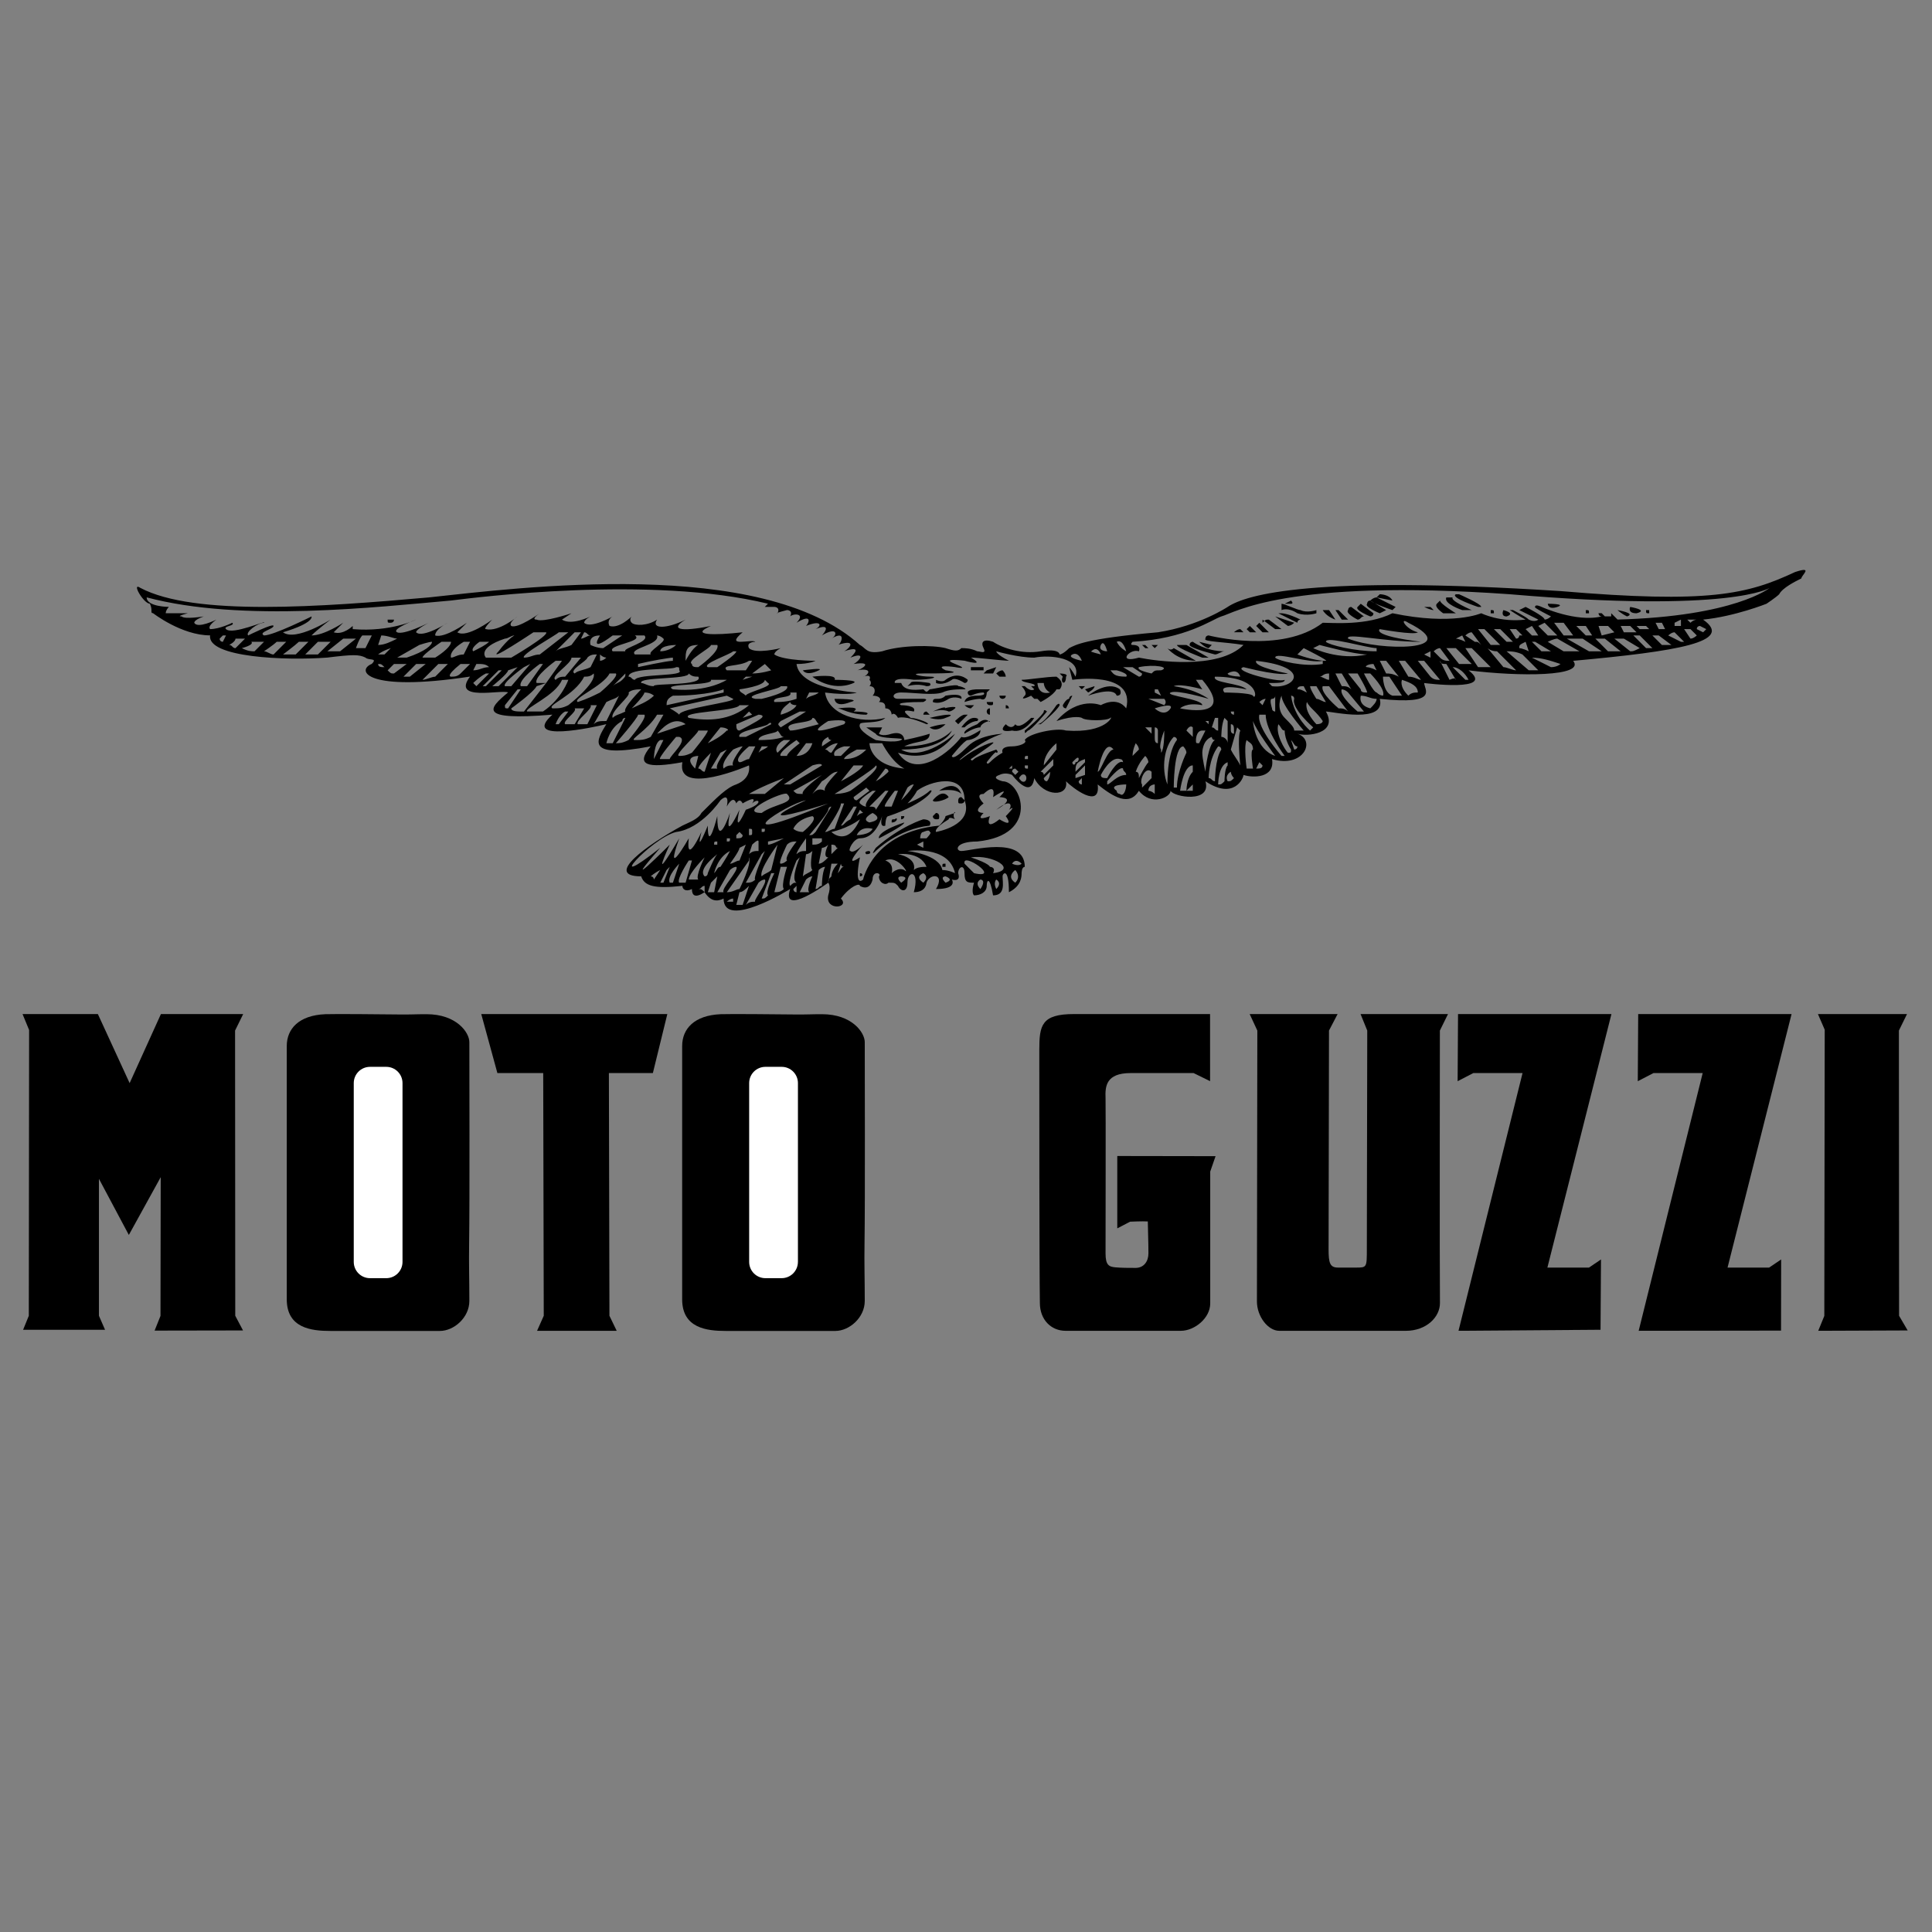 <?xml version="1.0" encoding="utf-8"?>
<!-- Generator: Adobe Illustrator 18.0.0, SVG Export Plug-In . SVG Version: 6.00 Build 0)  -->
<!DOCTYPE svg PUBLIC "-//W3C//DTD SVG 1.1//EN" "http://www.w3.org/Graphics/SVG/1.1/DTD/svg11.dtd">
<svg version="1.1" id="Livello_1" xmlns="http://www.w3.org/2000/svg" xmlns:xlink="http://www.w3.org/1999/xlink" x="0px" y="0px"
	 viewBox="0 0 8503.9 8503.9" enable-background="new 0 0 8503.9 8503.9" xml:space="preserve">
<rect x="0" y="0" width="8503.9" height="8503.9" fill="#808080" stroke="none"/>
<path fill-rule="evenodd" clip-rule="evenodd" d="M3534,2950.5c0,0,14,27.9,69.8,0C3631.6,2936.6,3534,2950.5,3534,2950.5
	L3534,2950.5z M3575.8,2978.4c0,0,83.7,69.8,181.4,27.9c27.9-14-83.7-14-83.7-14C3687.5,2964.4,3575.8,2978.4,3575.8,2978.4
	L3575.8,2978.4z M3673.5,3076c0,0,0,41.9,69.7,14C3799.1,3076,3673.5,3076,3673.5,3076L3673.5,3076z M3687.5,3117.9
	c14,0,55.8,27.9,125.6,27.9c27.9-13.9-55.8-13.9-55.8-13.9C3799.1,3104,3687.5,3117.9,3687.5,3117.9L3687.5,3117.9z M3785.1,3857.4
	c14,0,14-14,0-14V3857.4L3785.1,3857.4z M3827,3745.8c0,0-27.9,0-14,14C3840.9,3759.7,3827,3745.8,3827,3745.8L3827,3745.8z
	 M3938.6,3606.2c-13.9,0-13.9,0-13.9,14C3952.6,3620.2,3952.6,3592.3,3938.6,3606.2L3938.6,3606.2z M3966.5,3592.3L3966.5,3592.3
	h13.9c0,13.9-13.9,13.9-13.9,13.9S3966.5,3606.2,3966.5,3592.3L3966.5,3592.3z M4217.7,3522.5c0,0,0-14,13.9-14l14,14
	c0,14-14,14-14,14C4217.7,3536.5,4217.7,3536.5,4217.7,3522.5L4217.7,3522.5z M4133.9,3480.7c0,0,69.8-55.8,97.7,13.9
	C4203.7,3466.7,4133.9,3480.7,4133.9,3480.7L4133.9,3480.7z M4106,3522.5c0,0,41.9-55.8,69.7-14
	C4161.9,3522.5,4106,3536.5,4106,3522.5L4106,3522.5z M4106,3592.3l13.9-14c14,0,14,14,14,14c0,13.9,0,13.9-14,13.9
	C4120,3606.2,4106,3606.2,4106,3592.3L4106,3592.3z M3854.9,3745.8c0,0,97.7-97.7,237.2-111.6c14-27.9-27.9-27.9-27.9-27.9
	s-97.6,27.9-209.3,125.6C3827,3773.7,3854.9,3745.8,3854.9,3745.8L3854.9,3745.8z M3868.8,3690c0,0,111.6-55.8,111.6-69.8
	C3854.9,3662,3868.8,3690,3868.8,3690L3868.8,3690z M4147.9,3815.5c0-14,0-14,14-14c0,0,0,0,0,14l0,0
	C4147.9,3815.5,4147.9,3815.5,4147.9,3815.5L4147.9,3815.5z M1706.2,2727.3c0,0,0,0,14,0h14c0,13.9-14,13.9-14,13.9
	C1706.2,2741.2,1706.2,2741.2,1706.2,2727.3L1706.2,2727.3z M617.9,2587.7c237.2,125.6,795.3,83.7,1269.6,41.9
	c390.7-41.9,1465-181.4,1897.5,209.3c27.9,14,27.9,41.9,97.7,27.9c83.7-27.9,223.3-27.9,279.1-14c41.9,14,55.8,14,69.7,0
	c14,0,41.9,0,69.8,14c14,0,41.9,14,27.9-14c-13.9-27.9,0-41.9,41.9-27.9c41.9,27.9,125.6,55.8,209.3,41.9c83.7-14,83.7,14,83.7,14
	s13.9,0,41.8-27.9c27.9-14,69.8-41.9,390.7-69.8c181.3-27.9,306.9-111.6,306.9-111.6c83.7-55.8,376.7-139.5,1465-69.8
	c655.7,55.8,823.2,14,1032.5-83.7c83.7-27.9,27.9,14,27.9,27.9c-27.9,13.9-83.7,41.9-97.7,69.8c-13.9,13.9-55.8,41.8-55.8,41.8
	s-139.5,55.8-279,69.8c139.5,97.7-111.6,139.5-572,181.4c55.8,69.8-237.2,69.8-460.4,41.9c125.5,97.7-195.4,55.8-195.4,55.8
	c0,27.9,69.8,97.7-195.3,69.7c27.9,111.6-209.3,55.8-237.2,55.8c55.8,97.7-83.7,111.6-125.5,97.7c83.7,27.9,27.8,153.5-111.7,111.6
	c14,83.7-83.7,83.7-125.5,69.8c0,14-41.9,111.6-167.5,27.9c27.9,97.7-139.5,69.8-153.5,41.9c0,27.9-83.7,69.7-139.5,0
	c-41.9,69.7-111.7,27.9-181.4-27.9c13.9,111.6-111.6,14-139.5-14c13.9,69.8-97.7,69.8-139.6-13.9c-13.9,97.7-97.6-14-97.6-14
	s-27.9-14-55.8,0c-41.9,14,13.9,27.9,13.9,27.9c83.7,0,167.5,237.2-111.6,265.1c-97.7,0-97.7,41.8-69.8,41.8
	c41.9,0,279.1-69.8,279.1,69.8c-14,0-14,27.9-14,27.9c0,14,0,55.8-55.8,83.7c0-111.6-27.9-83.7-27.9-69.8c0,27.9,14,83.7-41.9,83.7
	c-13.9-83.7-27.9-69.8-27.9-41.9c0,27.9-27.9,41.9-55.8,41.9c-14-13.9,0-55.8,0-55.8c-27.9,0-41.9,0-41.9-41.9
	c0-41.9-27.9-27.9-27.9,0c13.9,41.9-27.9,27.9-27.9,27.9s27.9,41.9-69.8,41.9c41.9-69.8-27.9-69.8-41.9-27.9c0,0,0,41.9-55.8,41.9
	c27.9-97.7-27.9-97.7-27.9-41.9c0,41.9-27.9,41.9-41.9,13.9c-14-13.9-14-13.9-41.8-13.9c-14,13.9-41.9,0-41.9-27.9
	c14-14-27.9-27.9-27.9,14c-14,55.8-55.8,27.9-55.8,27.9c0-13.9-41.9,0-83.7,55.8c41.8,41.9-69.8,55.8-55.8-14
	c13.9-41.9,0-55.8,0-55.8s-209.3,153.5-167.5,27.9c0,0-293,181.4-293,41.9c-27.9,13.9-55.8,13.9-83.7-27.9
	c-41.9,27.9-55.8,13.9-55.8-14c-27.9,14-41.9,0-41.9-14c-125.6,14-167.4,0-181.4-41.9c-167.4,0,27.9-139.5,181.4-223.2
	c27.9-14,69.8-27.9,83.7-55.8c69.7-69.8,111.6-111.6,153.5-125.6c69.8-27.9,55.8-83.7,55.8-83.7s-320.9,139.5-293-14
	c-153.5,27.9-209.3,14-139.5-69.8c-293,55.8-237.2-27.9-195.3-97.7c-55.8,13.9-376.7,83.7-237.2-41.9
	c-334.9,27.9-279.1-27.9-195.3-97.7c-27.9-14-251.1,41.8-167.4-69.8c-460.4,69.8-502.3-27.9-432.5-55.8c27.9-27.9-13.9-14-27.9-27.9
	c-27.9-13.9-55.8-13.9-167.4,0c-181.4,14-530.2,0-516.3-97.7c-125.6,0-251.2-97.7-251.2-97.7c-14,0,0-14-14-41.9
	C631.9,2657.5,576.1,2559.8,617.9,2587.7L617.9,2587.7z M4385.1,2866.8c0,0,97.7,27.9,167.4,27.9c69.8-13.9,209.3,0,181.4,83.7
	c-13.9-27.9-27.9-41.9-27.9-41.9l14,55.8c0,0,279-41.8,237.1,125.6c-41.8-55.8-111.6-14-111.6-14s-97.6-41.9-195.3,69.8
	c83.7-27.9,111.6-14,111.6-14c14,14,111.6,14,125.6,0c13.9-14-14,69.8-195.3,55.8c-41.9-14-167.5,14-181.4,41.9
	c13.9,14-27.9,27.9-55.8,27.9c-55.8,0-41.9,27.9-41.9,27.9s-27.9,14-55.8,41.9c-14,14-14,0-14,0s41.9-55.8,41.9-41.9
	c14,0,0-13.9,0-13.9s-83.7,27.9-97.7,41.9c-14,13.9-14,0-14,0s83.7-55.8,97.7-69.8c14-14-69.7,14-139.5,69.8
	c-41.9,27.9,83.7-83.7,181.4-111.6c14,0-97.7,0-153.5,55.8c-69.8,69.8-69.8,41.9-69.8,41.9s55.8-69.8,69.8-69.8
	c13.9,0,55.8-13.9,55.8-41.9c13.9-14-55.8,41.9-83.7,27.9c-41.9,55.8-195.3,195.3-279.1,69.7c167.4,55.8,251.2-83.7,251.2-83.7
	s-139.5,125.6-237.2,69.8c195.3,0,223.2-83.7,223.2-83.7s-55.8,69.8-209.3,69.8c55.8-27.9,111.6-14,111.6-55.8
	c-41.9,14-111.6,27.9-111.6,27.9s0-41.9-55.8-27.9c-41.9,14-55.8,0-55.8,0l14-27.9H3813l41.9,27.9c13.9,27.9,139.5,14,111.6,27.9
	c-27.9,14-111.6,0-111.6,0s-83.7-41.9-69.8-69.7c0-14,83.7,0,111.6-27.9c-111.6,27.9-251.1-14-265.1-111.6c111.6,14,139.5,0,139.5,0
	s-251.1-14-265.1-125.6c55.8,0,83.7-14,83.7-14s-139.5,0-181.4-27.9c0-14,27.9-27.9,27.9-27.9s-111.6,27.9-139.5,0
	c-14-27.9,27.9-27.9,27.9-27.9c-14-14-139.5,27.9-55.8-41.9c-125.6,14-237.2,14-139.5-27.9c-139.5,27.9-181.4,14-111.6-27.9
	c-83.7,41.9-153.5,41.9-125.6,0c-41.9,27.9-97.7,27.9-111.6,13.9c-14-13.9,0-27.9,0-27.9s-55.8,55.8-97.7,41.8
	c-14-27.9,14-41.8,14-41.8s-97.7,55.8-125.6,27.9c0-13.9,27.9-27.9,27.9-27.9s-83.7,41.8-125.6,14l41.8-27.9
	c0,0-125.6,41.9-153.5,27.9c-27.9,0,14-27.9,14-27.9s-97.7,69.8-125.6,55.8c-14-14,27.9-41.8,27.9-41.8s-83.7,69.7-139.5,55.8
	c-14,0,27.9-41.9,27.9-41.9s-111.6,83.7-153.5,55.8c14-13.9,41.8-41.9,41.8-41.9s-97.7,69.8-139.5,55.8c0-27.9,55.8-55.8,55.8-55.8
	s-111.6,69.8-139.5,41.9c0-13.9,55.8-41.9,55.8-41.9s-111.6,55.8-139.5,41.9c-27.9-13.9,83.7-55.8,83.7-55.8s-111.6,55.8-279.1,41.9
	v-14c0,0-41.8,41.9-83.7,27.9c13.9-13.9,41.9-41.9,41.9-41.9s-83.7,55.8-139.5,55.8c27.9-27.9,83.7-69.7,83.7-69.7
	s-153.5,97.7-209.3,55.8c139.5-41.9,125.6-69.7,125.6-69.7S1204,2797,1162.1,2797c-27.9-14,41.9-27.9,41.9-41.9
	c0-14-111.6,41.9-111.6,41.9c-13.9-14,41.8-55.8,69.8-55.8c13.9-13.9-139.5,55.8-167.5,27.9c-13.9-14,41.9-14,27.9-27.9
	c0,0-55.8,27.9-97.7,27.9c-14-14,27.9-41.9,27.9-41.9s-83.7,41.9-97.7,13.9c0-13.9,41.9-27.9,41.9-27.9s-83.7,14-97.7,0
	c-27.9,0,27.9-14,27.9-14h-97.7c0-14,13.9-27.9,13.9-27.9s-97.7,0-97.7-41.9c418.6,111.6,1018.5,41.9,1339.4,13.9
	c111.6-13.9,879-111.6,1395.2,14l-14,14h41.9c0,0,27.9,0,14,27.9c-14,0,41.9-14,41.9-14s27.9,0,14,27.9c14-14,69.8-14,27.9,27.9
	c69.7-41.9,55.8,0,41.9,14c69.8-27.9,69.8,0,41.9,14c69.8-27.9,41.9,13.9,27.9,27.9c69.8-41.9,69.8,0,41.8,14
	c69.8-41.9,41.9,27.9,27.9,27.9c83.7-27.9,55.8,14,27.9,27.9c83.7-27.9,41.9,14,27.9,27.9c69.8-27.9,41.9,14,14,27.9
	c97.7-14,27.9,27.9,14,27.9c83.7-14,41.9,27.9,27.9,27.9c41.9-14,27.9,13.9,27.9,13.9c14,14,0,27.9,0,27.9c27.9,0,27.9,27.9,14,41.9
	c27.9,0,41.9,13.9,27.9,27.9c27.9,0,27.9,14,27.9,27.9c27.9,0,27.9,27.9,27.9,27.9c13.9-13.9,27.9,14,27.9,14s27.9-14,125.6,27.9
	c27.9,0-41.9-27.9-69.8-27.9c-14-14-55.8-41.9,14-27.9c14-27.9-55.8-27.9-55.8-27.9s-41.9-14,97.6-14c27.9-14,0-14,0-14
	s-97.6,0-111.6,0c-27.9,0-27.9-27.9,14-27.9c55.8,0,139.5,14,181.4,0c27.9-14,69.8-14,97.7-14c14,0-14-13.9-27.9-13.9
	c0-14-111.6,13.9-125.6,13.9c-14,14-14,14-27.9,0c-13.9,0-83.7,14-97.6-27.9h-27.9c0,0-13.9-27.9,83.7-14
	c83.7,0,111.6-13.9,69.8-13.9c-41.9,0-97.7-14-27.9-14c69.8,0,195.3,0,97.7-13.9c-55.8-27.9,41.9-14,41.9-14s69.7,14,0-14
	c-69.8-27.9,41.9-14,41.9-14s97.7,27.9,27.9-14c27.9,0,139.5,14,167.4,14C4385.1,2880.7,4385.1,2866.8,4385.1,2866.8L4385.1,2866.8z
	 M1664.4,2838.9c27.9,0,55.8-13.9,83.7-27.9c-14,0-41.9-14-69.8-14L1664.4,2838.9L1664.4,2838.9z M1636.5,2797
	c-13.9,0-27.9,0-41.9,0c-13.9,14-27.9,55.8-27.9,55.8c14,0,27.9,0,41.9,0L1636.5,2797L1636.5,2797z M1566.7,2811
	c-14,0-41.9,0-55.8,0l-69.8,55.8c13.9,0,41.9,0,55.8,0L1566.7,2811L1566.7,2811z M1455.1,2824.9c-27.9,0-41.9,0-55.8,0
	c-14,13.9-55.8,55.8-55.8,55.8c14,0,41.9,0,55.8,0L1455.1,2824.9L1455.1,2824.9z M1357.4,2824.9c-14,0-27.9,0-41.9,0
	c-14,13.9-69.8,55.8-69.8,55.8c27.9,0,41.9,0,55.8,0L1357.4,2824.9L1357.4,2824.9z M1259.8,2824.9c-14,0-41.9,0-41.9,0
	c-14,13.9-55.8,41.9-55.8,41.9c13.9,0,27.9,14,41.9,14L1259.8,2824.9L1259.8,2824.9z M1162.1,2824.9c-14,0-27.9,0-55.8,0
	c14,13.9-41.9,27.9-41.9,27.9c27.9,14,41.9,14,55.8,14L1162.1,2824.9L1162.1,2824.9z M1078.4,2811c-14,0-27.9,0-41.9,0
	c0,14-27.9,27.9-27.9,27.9c14,0,14,14,27.9,14L1078.4,2811L1078.4,2811z M994.7,2797c-13.9,0-13.9,0-13.9,0l-14,14c0,14,14,14,14,14
	L994.7,2797L994.7,2797z M1692.3,2936.6c-14-14-14-14-27.9-14C1664.4,2936.6,1678.3,2936.6,1692.3,2936.6L1692.3,2936.6
	L1692.3,2936.6z M2082.9,2950.5c27.9,0,41.9-14,69.8-14c-14-14-27.9-14-55.8-14L2082.9,2950.5L2082.9,2950.5z M2152.7,2964.4
	c-14,0-14,0-14,0c-27.9,14-55.8,41.9-55.8,41.9l14,14L2152.7,2964.4L2152.7,2964.4z M2641,2908.6c0,0,14,0,27.9-14
	c0,0-14,0-27.9-13.9V2908.6L2641,2908.6z M2292.2,3034.2h-13.9l-55.8,69.8c0,14,0,14,13.9,14L2292.2,3034.2L2292.2,3034.2z
	 M2696.9,3020.3c13.9-14,27.9-14,41.9-27.9c13.9-13.9,13.9-13.9,13.9-27.9L2696.9,3020.3L2696.9,3020.3z M2501.5,3131.9h-14
	c-27.9,13.9-41.9,55.8-41.9,55.8s0,0,14,0L2501.5,3131.9L2501.5,3131.9z M2780.6,3117.9c27.9-14,69.8-27.9,97.7-55.8
	c0,0-13.9-14-41.9-14C2836.4,3062.1,2780.6,3117.9,2780.6,3117.9L2780.6,3117.9z M2752.7,3159.8c-13.9,0-13.9,14-13.9,14
	c-55.8,27.9-69.8,97.7-69.8,97.7s14,0,27.9,0L2752.7,3159.8L2752.7,3159.8z M2920.1,3257.4h-14c-27.9,14-27.9,83.7-27.9,83.7l0,0
	L2920.1,3257.4L2920.1,3257.4z M3115.4,3271.4c27.9-14,55.8-27.9,83.7-55.8c14,0,0-14-27.9-14L3115.4,3271.4L3115.4,3271.4z
	 M3073.6,3327.2c0,0-69.8,0-14,55.8L3073.6,3327.2L3073.6,3327.2z M3338.7,3313.2c13.9-13.9,27.9-13.9,41.9-27.9c0,0-14,0-27.9,0
	L3338.7,3313.2L3338.7,3313.2z M1720.2,2852.8c-41.9,14-55.8,27.9-55.8,27.9s14,0,27.9,0L1720.2,2852.8L1720.2,2852.8z
	 M2082.9,2866.8c27.9-14,55.8-27.9,69.8-41.9c-14,0-27.9,0-41.8,0C2110.9,2824.9,2069,2852.8,2082.9,2866.8L2082.9,2866.8z
	 M2557.3,2811c13.9,0,27.9-14,41.9-14c-13.9,0-13.9-14-27.9-14L2557.3,2811L2557.3,2811z M2906.1,2866.8c27.9,0,55.8-14,69.8-27.9
	C2975.9,2838.9,2906.1,2838.9,2906.1,2866.8L2906.1,2866.8z M3017.8,2908.6v-14c0-41.9,14-55.8,55.8-55.8
	C3045.7,2852.8,3017.8,2908.6,3017.8,2908.6L3017.8,2908.6z M3366.6,2922.6c14,14,27.9,27.9,27.9,27.9s-41.9,13.9-83.7,13.9
	L3366.6,2922.6L3366.6,2922.6z M1901.6,2824.9c-14,0-55.8,13.9-55.8,13.9l-97.7,55.8c13.9,0,27.9,0,41.9,0
	C1873.7,2866.8,1901.6,2838.9,1901.6,2824.9L1901.6,2824.9z M1985.3,2824.9c-14,0-27.9,0-41.9,0c0,0-83.7,55.8-83.7,69.7
	c14,0,27.9,0,55.8,0C1915.5,2894.7,1985.3,2852.8,1985.3,2824.9L1985.3,2824.9z M2069,2824.9h-27.9c-69.8,41.9-55.8,69.7-55.8,69.7
	c14,0,27.9-13.9,55.8-13.9L2069,2824.9L2069,2824.9z M1790,2922.6c-27.9,0-41.9,0-55.8,0l-27.9,27.9c14,13.9,14,13.9,27.9,13.9
	L1790,2922.6L1790,2922.6z M1873.7,2922.6h-41.9l-55.8,55.8c14,0,27.9,0,27.9,0L1873.7,2922.6L1873.7,2922.6z M1971.3,2922.6
	c-14,0-27.9,0-41.9,0l-69.7,69.8c14,0,41.9-13.9,55.8-13.9L1971.3,2922.6L1971.3,2922.6z M2069,2922.6c-14,0-27.9,0-41.9,0
	c-69.8,55.8-41.9,55.8-41.9,55.8c14,0,27.9,0,41.9-14L2069,2922.6L2069,2922.6z M2264.3,2797c-14,0-27.9,14-41.9,14
	c-125.6,41.9-83.7,83.7-83.7,83.7s41.9,0,111.6,0c0,0,167.4-97.7,153.5-111.6c-14,0-41.9,0-55.8,0c0,0-209.3,139.5-153.5,83.7
	C2236.4,2811,2264.3,2797,2264.3,2797L2264.3,2797z M2501.5,2783.1c-14,0-27.9,0-41.9,0c-14,14-167.4,97.7-153.5,111.6
	c27.9,0,41.9-13.9,69.8-13.9L2501.5,2783.1L2501.5,2783.1z M2557.3,2783.1c-13.9,0-13.9,0-27.9,0l-83.7,83.7
	c14-14,41.9-14,69.7-27.9L2557.3,2783.1L2557.3,2783.1z M2892.2,3229.5c14-14,69.8-83.7,125.6-41.9L2892.2,3229.5L2892.2,3229.5z
	 M2961.9,2908.6c0-14,0-14,0-14c-13.9,0-97.6,14-153.5,27.9v14C2808.5,2936.6,2934.1,2908.6,2961.9,2908.6L2961.9,2908.6z
	 M2961.9,3034.2c153.5,14,237.2-41.9,237.2-41.9s-27.9,0-69.8,0C3143.3,3020.3,2906.1,3006.3,2961.9,3034.2L2961.9,3034.2z
	 M3185.2,3048.2c0-14,0-14,0-14s-69.7,27.9-223.2,27.9c-27.9,13.9-27.9,27.9-27.9,41.9L3185.2,3048.2L3185.2,3048.2z M3031.7,3159.8
	c83.7,14,181.4,14,265.1-55.8c-27.9,0-27.9,0-41.9,0C3241,3131.9,2989.8,3131.9,3031.7,3159.8L3031.7,3159.8z M3310.7,2978.4
	c-13.9,0-13.9,0-27.9,0l-13.9,13.9L3310.7,2978.4L3310.7,2978.4z M3547.9,3076c14-13.9,41.9-13.9,55.8-27.9c-14,0-27.9,0-41.9,0
	L3547.9,3076L3547.9,3076z M3506.1,3048.2h-27.9c14,27.9-83.7,14-69.8,41.8c27.9,0,55.8,0,97.7-14V3048.2L3506.1,3048.2z
	 M3310.7,3145.8c-13.9-13.9-13.9-13.9-13.9-13.9s-14,13.9-27.9,27.9L3310.7,3145.8L3310.7,3145.8z M3338.7,3257.4
	c27.9,0,69.7,0,111.6-13.9c-14,0-14-14-27.9-27.9C3422.4,3229.5,3338.7,3229.5,3338.7,3257.4L3338.7,3257.4z M3506.1,3104
	c-27.9,0-27.9-14-27.9-14c-14,14-41.9,27.9-41.9,55.8C3436.3,3145.8,3492.1,3131.9,3506.1,3104L3506.1,3104z M3478.2,3215.6
	c27.9,0,69.8-14,125.6-27.9c-14-14-14-27.9-27.9-27.9C3575.8,3187.7,3436.3,3173.7,3478.2,3215.6L3478.2,3215.6z M3478.2,3257.4
	c-14,0-27.9,0-27.9,0c-27.9,14-41.9,41.9-27.9,55.8L3478.2,3257.4L3478.2,3257.4z M3506.1,3327.2c27.9,0,55.8-14,69.7-55.8h-27.9
	L3506.1,3327.2L3506.1,3327.2z M3645.6,3173.7c0,0-139.5,83.7,69.7,14C3743.3,3159.8,3645.6,3173.7,3645.6,3173.7L3645.6,3173.7z
	 M3659.5,3257.4c-13.9,0-13.9-13.9-13.9-13.9c-27.9,13.9-27.9,27.9-27.9,41.9L3659.5,3257.4L3659.5,3257.4z M3715.4,3341.2
	c41.9,0,69.8-14,97.7-41.9c-13.9,0-27.9,0-41.9,0C3771.2,3299.3,3715.4,3327.2,3715.4,3341.2L3715.4,3341.2z M3450.3,3424.9
	c-111.6,41.9-153.5,69.7-153.5,69.7s27.9,0,69.7,0L3450.3,3424.9L3450.3,3424.9z M3799.1,3369.1c-14,0-27.9,0-41.9,0l-55.8,69.7
	C3701.4,3438.8,3785.1,3396.9,3799.1,3369.1L3799.1,3369.1z M3854.9,3438.8c27.9-13.9,55.8-41.9,55.8-41.9c0-13.9-14-13.9-14-13.9
	L3854.9,3438.8L3854.9,3438.8z M3854.9,3369.1c0,14-181.4,125.6-181.4,125.6s41.9,0,69.7-13.9
	C3743.3,3480.7,3882.8,3383,3854.9,3369.1L3854.9,3369.1z M3617.7,3410.9l-125.6,69.8c14,13.9,14,13.9,41.9,13.9
	C3520,3480.7,3617.7,3410.9,3617.7,3410.9L3617.7,3410.9z M3241,3676l14-14l13.9,14c0,14-13.9,14-27.9,14
	C3241,3690,3241,3690,3241,3676L3241,3676z M3296.8,3662c0-13.9,0-13.9,0-13.9c13.9,0,13.9,0,13.9,13.9c0,14,0,14-13.9,14
	C3296.8,3676,3296.8,3676,3296.8,3662L3296.8,3662z M3352.6,3648.1L3352.6,3648.1c14,0,14,0,14,0c0,13.9,0,13.9-14,13.9
	C3352.6,3662,3352.6,3662,3352.6,3648.1L3352.6,3648.1z M3199.1,3690c0,0,0,0,14,0l0,0c0,14,0,14-14,14
	C3199.1,3703.9,3199.1,3703.9,3199.1,3690L3199.1,3690z M3143.3,3717.9c0-13.9,0-13.9,13.9-13.9c0,0,0,0,0,13.9l0,0
	C3143.3,3717.9,3143.3,3717.9,3143.3,3717.9L3143.3,3717.9z M3171.2,3522.5c0,0-83.7,125.6-195.3,139.5
	c-111.6,27.9-334.9,279.1-69.8,69.8c-195.3,223.2,41.9-14,41.9-14s-97.7,209.3,41.8-27.9c-69.7,195.3,41.9,0,41.9,0
	c-14,125.6,55.8-27.9,55.8-27.9c-27.9,111.6,27.9-27.9,27.9-27.9c0,125.6,41.8-41.9,41.8-41.9c0,153.5,55.8-14,55.8-14
	c-27.9,139.5,41.9-14,41.9-14c-27.9,125.6,27.9,0,27.9,0c83.7-27.9,55.8-55.8,27.9-27.9c27.9-41.9-41.9,0-41.9,0
	c-13.9-27.9-27.9,0-27.9,0c-14-41.9-41.9,13.9-41.9,13.9C3213.1,3480.7,3171.2,3522.5,3171.2,3522.5L3171.2,3522.5z M3464.2,3494.6
	c-13.9-13.9-223.2,83.7-111.6,83.7C3408.4,3536.5,3506.1,3536.5,3464.2,3494.6L3464.2,3494.6z M3547.9,3522.5
	c-83.7,14-404.6,223.2,97.7,14C3241,3662,3547.9,3522.5,3547.9,3522.5L3547.9,3522.5z M2906.1,3829.5
	c-27.9,13.9-41.8,27.9-41.8,27.9c13.9,0,13.9,14,13.9,14L2906.1,3829.5L2906.1,3829.5z M3380.5,3717.9c14,0,41.9-13.9,69.8-27.9
	l-69.8,14V3717.9L3380.5,3717.9z M3213.1,3745.8c-55.8,27.9-69.8,97.7-69.8,97.7c13.9-13.9,13.9-27.9,27.9-27.9
	C3171.2,3815.5,3199.1,3773.7,3213.1,3745.8L3213.1,3745.8z M3157.3,3759.7c-69.7,55.8-69.7,83.7-55.8,97.7c14,0,14-14,14-14
	S3143.3,3773.7,3157.3,3759.7L3157.3,3759.7z M3101.5,3773.7c0,0-69.8,69.7-69.8,97.7c14,0,27.9,0,41.9,0
	C3059.6,3857.4,3101.5,3773.7,3101.5,3773.7L3101.5,3773.7z M2989.8,3801.6c0,0-55.8,55.8-41.8,83.7h13.9L2989.8,3801.6
	L2989.8,3801.6z M3101.5,3899.2c-14,0-14,14-27.9,14c14,0,14,0,27.9,14V3899.2L3101.5,3899.2z M3422.4,3717.9
	c0,0-83.7,111.6-69.8,139.5c14-14,27.9-14,41.9-27.9L3422.4,3717.9L3422.4,3717.9z M3227,3955.1c-13.9,0-27.9,13.9-27.9,13.9
	s14,0,27.9,0V3955.1L3227,3955.1z M3659.5,3759.7c14-14,14-14,27.9-27.9c-14,0,0-14-27.9-14V3759.7L3659.5,3759.7z M3506.1,3899.2
	c-14,14-14,14-14,14s0,14,14,14V3899.2L3506.1,3899.2z M3687.5,3843.4c14-13.9,14-27.9,27.9-27.9c-13.9,0-13.9-14-13.9-14
	L3687.5,3843.4L3687.5,3843.4z M3827,3271.4c0,0,0,97.7,153.5,111.6c-55.8-27.9-97.7-111.6-97.7-111.6H3827L3827,3271.4z
	 M3840.9,3578.3c0,0-55.8,27.9-14,41.9C3896.7,3606.2,3840.9,3578.3,3840.9,3578.3L3840.9,3578.3z M3659.5,3662
	c0,0,69.8,69.8,125.6-55.8C3729.3,3648.1,3659.5,3662,3659.5,3662L3659.5,3662z M3966.5,3857.4c0,0-27.9,0,0,27.9
	C4008.4,3857.4,3966.5,3857.4,3966.5,3857.4L3966.5,3857.4z M4064.2,3843.4c0,0-41.9,14,0,41.9
	C4092.1,3857.4,4064.2,3843.4,4064.2,3843.4L4064.2,3843.4z M4161.9,3857.4c0,0-27.9,0,0,27.9
	C4203.7,3871.3,4161.9,3857.4,4161.9,3857.4L4161.9,3857.4z M3994.4,3745.8c0,0,139.5,14,153.5,83.7c27.9,0,55.8,13.9,55.8,13.9
	C4175.8,3717.9,3994.4,3745.8,3994.4,3745.8L3994.4,3745.8z M3952.6,3759.7c0,0,83.7,14,69.8,69.8c14-14,41.9-14,55.8-14
	C4050.2,3745.8,3952.6,3759.7,3952.6,3759.7L3952.6,3759.7z M3924.7,3843.4c0,0,27.9-27.9,55.8-13.9c27.9,27.9-27.9-69.8-83.7-41.9
	C3938.6,3801.6,3924.7,3843.4,3924.7,3843.4L3924.7,3843.4z M3575.8,3592.3c-69.7,13.9-83.7,55.8-83.7,55.8s14,13.9,41.9,13.9
	C3534,3662,3603.7,3606.2,3575.8,3592.3L3575.8,3592.3z M3771.2,3592.3c0,0,14-14,27.9-14c-14-14-14-14-14-14L3771.2,3592.3
	L3771.2,3592.3z M3827,3480.7c-14-14-14-14-14-14l-55.8,41.9c0,0,0,14,14,14L3827,3480.7L3827,3480.7z M3966.5,3522.5
	c13.9-14,41.8-41.8,55.8-69.8c-14,0-27.9,14-27.9,14L3966.5,3522.5L3966.5,3522.5z M4496.7,3438.8c-13.9-13.9-13.9-13.9,0-27.9
	C4524.6,3396.9,4524.6,3452.8,4496.7,3438.8L4496.7,3438.8z M4440.9,3383l14-14v14l0,0H4440.9L4440.9,3383z M4454.9,3396.9
	c0-13.9,13.9-13.9,13.9-13.9l14,13.9l-14,14L4454.9,3396.9L4454.9,3396.9z M4510.7,3369.1c0,0,0,0,13.9,0l0,0c0,14,0,14,0,14
	C4510.7,3383,4510.7,3383,4510.7,3369.1L4510.7,3369.1z M4510.7,3341.2c0-14,0-14,13.9-14c0,0,0,0,0,14l0,0
	C4510.7,3341.2,4510.7,3341.2,4510.7,3341.2L4510.7,3341.2z M4720,3355.1c0,0,0,0,13.9-13.9c0,0,14-14,14,0c0,0,0,13.9-14,13.9
	C4733.9,3369.1,4720,3369.1,4720,3355.1L4720,3355.1z M5417.6,3215.6c0-14,0-27.9,0-27.9c13.9,0,13.9,13.9,13.9,27.9v14
	C5417.6,3229.5,5417.6,3215.6,5417.6,3215.6L5417.6,3215.6z M5417.6,3131.9h13.9l0,0c0,13.9,0,13.9,0,13.9
	S5417.6,3145.8,5417.6,3131.9L5417.6,3131.9z M4761.8,2908.6c0,0-69.7-14-41.8-27.9C4747.9,2866.8,4761.8,2908.6,4761.8,2908.6
	L4761.8,2908.6z M4845.5,2880.7c0,0-55.8-14-41.8-14C4831.6,2838.9,4845.5,2880.7,4845.5,2880.7L4845.5,2880.7z M4873.4,2866.8
	c0,0-41.8,0-27.9-27.9C4859.5,2811,4873.4,2866.8,4873.4,2866.8L4873.4,2866.8z M4901.3,2852.8v-14V2852.8v14V2852.8L4901.3,2852.8z
	 M4957.1,2866.8c0,0-27.9-14-41.8-41.9C4943.2,2811,4957.1,2866.8,4957.1,2866.8L4957.1,2866.8z M4315.3,3871.3c0,0-27.9,14,0,41.9
	C4343.2,3871.3,4315.3,3871.3,4315.3,3871.3L4315.3,3871.3z M4468.8,3829.5c0,0-41.8,27.9,0,55.8
	C4496.7,3857.4,4468.8,3829.5,4468.8,3829.5L4468.8,3829.5z M4385.1,3871.3c0,0-14,14,0,41.9
	C4413,3885.3,4385.1,3871.3,4385.1,3871.3L4385.1,3871.3z M4454.9,3801.6c0,0,27.9,14,41.8,0
	C4468.8,3773.7,4454.9,3801.6,4454.9,3801.6L4454.9,3801.6z M4245.6,3801.6c-14-55.8,167.4,69.8,41.9,41.9
	C4301.4,3857.4,4245.6,3801.6,4245.6,3801.6L4245.6,3801.6z M4357.2,3815.5c0,0,27.9,0,13.9,27.9c111.6-13.9,0-83.7-97.7-69.7
	C4357.2,3801.6,4357.2,3815.5,4357.2,3815.5L4357.2,3815.5z M4357.2,3592.3c0,0-27.9,69.7,41.9,13.9c69.7,41.9,27.9-13.9,27.9-13.9
	s55.8-55.8,13.9-27.9c14-14,14-55.8-55.8,0c97.7-55.8,14-55.8,14-55.8c55.8-55.8-27.9,0-27.9,0c14-69.8-41.9-14-41.9-14
	c-41.9,0,0,41.9,0,41.9c-55.8,41.9,0,41.9,0,41.9C4287.4,3620.2,4357.2,3592.3,4357.2,3592.3L4357.2,3592.3z M4064.2,3731.8v-27.9
	l-27.9,13.9L4064.2,3731.8L4064.2,3731.8z M4050.2,3690h27.9c0,0,27.9-27.9,14-27.9c0-13.9-27.9,0-27.9,0
	C4050.2,3662,4050.2,3690,4050.2,3690L4050.2,3690z M3799.1,3871.3c0,0,41.9-209.3,334.9-237.2c27.9-27.9,27.9-41.9,27.9-41.9
	l41.9-14c0-14-14,14,0,27.9c0,0-27.9-13.9-27.9,0c-69.7,41.9-55.8,55.8-55.8,55.8s167.4-27.9,125.6-139.5
	c0-125.6-153.5-83.7-209.3-41.8c-14,27.9-41.9,55.8-41.9,55.8s69.8-27.9,97.7-55.8c27.9-14-14,55.8-181.4,111.6
	c-14,0-14,41.9-14,41.9s-27.9,14-14-41.9c-27.9,83.7-69.8,97.7-97.7,97.7c-27.9,0-55.8,55.8-41.9,55.8c14,14,55.8-27.9,55.8-27.9
	s-97.7,111.6-14,55.8C3757.2,3913.2,3799.1,3871.3,3799.1,3871.3L3799.1,3871.3z M7789.5,2587.7c0,0-167.4,111.6-1144.1,27.9
	c-990.6-69.8-1213.8,83.7-1269.7,97.7c-41.8,14-153.5,97.7-390.6,111.6c0,0-14,13.9,0,13.9c41.8,0,27.9,27.9,27.9,27.9
	c-41.9-14-97.7,55.8,0,27.9c69.7,14,348.8,55.8,460.4-55.8c-83.7-13.9-181.4-13.9-167.5-27.9c0-14,14-14,14-14
	s320.9,83.7,502.3-55.8c41.8,0,195.3,14,306.9-41.9c265.1,55.8,390.7,0,390.7,0s83.7,41.9,195.3,27.9c-27.9-14-69.8-41.9-69.8-41.9
	h14c0,0,55.8,27.9,69.7,41.9c28,13.9,41.9,0,41.9,0l-83.7-41.9l27.9-13.9c0,0,83.7,41.9,83.7,55.8c13.9,0,27.9-14,27.9-14
	s-83.7-41.9-69.7-41.9c0-14,27.9,0,27.9,0s153.4,69.7,265,41.9c-13.9,0-13.9-14-13.9-14h13.9l14,14h27.9v-14l0,0l27.9,27.9
	C7636,2713.3,7789.5,2587.7,7789.5,2587.7L7789.5,2587.7z M6980.2,2699.4c0-14,0-14,0-14c13.9,0,13.9,0,13.9,14
	C6994.2,2699.4,6994.2,2699.4,6980.2,2699.4L6980.2,2699.4L6980.2,2699.4z M7245.3,2685.4c0,0,0,0,13.9,0l0,0c0,14,0,14,0,14
	C7245.3,2699.4,7245.3,2699.4,7245.3,2685.4L7245.3,2685.4z M6812.8,2657.5c0,0,0,27.9,41.9,14
	C6896.5,2657.5,6812.8,2657.5,6812.8,2657.5L6812.8,2657.5z M6561.6,2699.4c0-14,0-14,0-14c14,0,14,0,14,14
	C6575.6,2699.4,6575.6,2699.4,6561.6,2699.4L6561.6,2699.4L6561.6,2699.4z M6617.4,2685.4c0,0-13.9,27.9,14,27.9
	C6673.3,2699.4,6617.4,2685.4,6617.4,2685.4L6617.4,2685.4z M7119.7,2685.4c0,0,13.9,14,41.8,27.9
	C7203.4,2699.4,7119.7,2685.4,7119.7,2685.4L7119.7,2685.4z M7175.5,2671.5c0,0-14,27.9,27.9,27.9
	C7259.3,2685.4,7175.5,2671.5,7175.5,2671.5L7175.5,2671.5z M5026.9,2838.9l14,14h13.9l-13.9-14H5026.9L5026.9,2838.9z
	 M5068.8,2838.9l13.9,14l14-14H5068.8L5068.8,2838.9z M5278,2824.9c0,0,27.9,27.9,41.9,27.9c14-14,14-14,14-14L5278,2824.9
	L5278,2824.9z M5654.7,2657.5h28c13.9,0,0-14,0-14L5654.7,2657.5L5654.7,2657.5z M5640.8,2685.4c0,0,27.9-13.9,69.8,14
	c41.8,14,83.7,0,83.7,0v-14c0,0-41.9,14-69.8,0c-13.9,0-69.8-27.9-83.7-27.9C5640.8,2671.5,5640.8,2685.4,5640.8,2685.4
	L5640.8,2685.4z M6296.5,2671.5c-13.9,0-27.9,0-27.9,0s27.9,13.9,41.9,13.9L6296.5,2671.5L6296.5,2671.5z M6505.8,2671.5
	c14,0,14,0,14,0c0-14-97.7-55.8-97.7-55.8s0,0-14,0C6380.2,2629.6,6505.8,2671.5,6505.8,2671.5L6505.8,2671.5z M5850.1,2685.4
	c-14,0-27.9,0-27.9,0s13.9,27.9,55.8,41.9L5850.1,2685.4L5850.1,2685.4z M6129.1,2643.5c-13.9-27.9-55.8-27.9-55.8-27.9l-14,13.9
	L6129.1,2643.5L6129.1,2643.5z M5459.4,2769.1c-13.9,0-27.9,13.9-27.9,13.9s27.9,0,41.9,0L5459.4,2769.1L5459.4,2769.1z
	 M5710.6,2741.2c0-13.9,13.9-13.9,13.9-13.9c-55.8-27.9-83.7-27.9-83.7-27.9h-14L5710.6,2741.2L5710.6,2741.2z M5166.4,2852.8
	c-13.9,14-27.9,0-27.9,0s41.9,55.8,125.6,55.8L5166.4,2852.8L5166.4,2852.8z M5347.8,2880.7c14,0,27.9-14,41.9-14
	c-83.8,0-139.5-41.9-139.5-41.9s-14,0-14,13.9C5236.2,2852.8,5347.8,2880.7,5347.8,2880.7L5347.8,2880.7z M4915.3,2950.5
	c-14,0-27.9,0-27.9,0c13.9,13.9,13.9,27.9,69.7,27.9C4971.1,2964.4,4915.3,2950.5,4915.3,2950.5L4915.3,2950.5z M5068.8,2964.4
	c13.9-13.9,13.9-13.9,41.8-13.9c41.9-14-27.9-27.9-97.6-14C4999,2950.5,5068.8,2964.4,5068.8,2964.4L5068.8,2964.4z M4650.2,3299.3
	c0-14,0-27.9,0-27.9s-55.8,41.8-55.8,97.7L4650.2,3299.3L4650.2,3299.3z M4594.4,3424.9c0,0,0,13.9,14,13.9c0,0,13.9-13.9,13.9-41.9
	L4594.4,3424.9L4594.4,3424.9z M4761.8,3424.9c0,13.9,0,27.9,0,27.9s-13.9,0-13.9-14L4761.8,3424.9L4761.8,3424.9z M4733.9,3396.9
	c0-27.9,0-41.9,41.9-55.8c0,0,0,0,0,13.9L4733.9,3396.9L4733.9,3396.9z M4901.3,3299.3c-41.8-55.8-69.7,97.6-69.7,97.6
	C4845.5,3396.9,4873.4,3299.3,4901.3,3299.3L4901.3,3299.3z M4915.3,3480.7c0,13.9,14,13.9,14,13.9c13.9,14,27.9-13.9,27.9-41.9
	C4957.1,3452.8,4873.4,3452.8,4915.3,3480.7L4915.3,3480.7z M5013,3299.3c0-14-14-27.9-14-27.9s-13.9,27.9-13.9,55.8L5013,3299.3
	L5013,3299.3z M5054.8,3480.7c0,0,14,0,27.9,13.9c0-13.9,0-27.9,0-41.9C5082.7,3452.8,5054.8,3452.8,5054.8,3480.7L5054.8,3480.7z
	 M5068.8,3201.6c-14,0-27.9,0-27.9,0s13.9,14,27.9,27.9V3201.6L5068.8,3201.6z M5222.2,3480.7c14,0,28,0,28,0s0-14,0-27.9
	L5222.2,3480.7L5222.2,3480.7z M5250.2,3201.6c-14-13.9-28,14-28,14s14,14,28,27.9V3201.6L5250.2,3201.6z M5403.6,3438.8
	c14,0,14,0,27.9-13.9c-13.9-14-13.9-27.9-13.9-27.9S5389.7,3410.9,5403.6,3438.8L5403.6,3438.8z M5319.9,3173.7c-14,0-14,0-14,0
	l14,14V3173.7L5319.9,3173.7z M5529.2,3383c13.9,0,27.9,0,27.9-14l-14-14L5529.2,3383L5529.2,3383z M5515.2,3173.7
	c0,14,14,125.6,97.7,153.5C5612.9,3327.2,5529.2,3215.6,5515.2,3173.7L5515.2,3173.7z M5696.6,3299.3c0,0,14,0,14-14
	c-14,0-14-14-27.9-27.9L5696.6,3299.3L5696.6,3299.3z M5571,3076c-13.9,0-27.9,14-27.9,14s0,0,14,14L5571,3076L5571,3076z
	 M5794.3,3187.7c27.9,0,27.9-14,27.9-14c-27.9-41.9-55.8-55.8-69.8-83.7C5738.4,3131.9,5794.3,3187.7,5794.3,3187.7L5794.3,3187.7z
	 M5738.4,3020.3c-13.9,0-27.8,0-27.8,13.9c13.9,0,13.9,0,41.8,14L5738.4,3020.3L5738.4,3020.3z M6031.5,3117.9
	c13.9-14,27.9-27.9,27.9-41.9c-27.9,0-41.8-13.9-69.7-13.9C5989.6,3062.1,5975.6,3104,6031.5,3117.9L6031.5,3117.9z M5850.1,2964.4
	c-27.9,0-27.9,14-41.9,14c14,0,27.9,13.9,41.9,13.9V2964.4L5850.1,2964.4z M6198.9,3062.1c13.9-14,27.9-14,41.8-14
	c0-27.9-27.9-41.9-69.7-55.8C6171,2992.3,6157,3020.3,6198.9,3062.1L6198.9,3062.1z M6045.4,2922.6c-27.9,0-41.8,14-27.9,14
	c0,0,14,0,41.8,14L6045.4,2922.6L6045.4,2922.6z M6450,2992.3c0,0,0,0,14,0c-14-27.9-41.9-55.8-69.8-55.8L6450,2992.3L6450,2992.3z
	 M6296.5,2866.8c-27.9,14-27.9,14-27.9,14s0,0,27.9,13.9V2866.8L6296.5,2866.8z M6826.7,2936.6c27.9,0,41.9-14,41.9-14
	c-41.9-14-83.7-27.9-125.6-27.9L6826.7,2936.6L6826.7,2936.6z M6715.1,2824.9c-27.9,13.9-27.9,13.9-27.9,27.9c0,0,13.9,0,41.8,14
	L6715.1,2824.9L6715.1,2824.9z M7496.5,2783.1c0,0,0,0,13.9-13.9l-27.9-14c0,0-13.9,0-13.9,14L7496.5,2783.1L7496.5,2783.1z
	 M6436.1,2797c-27.9,14-27.9,14-27.9,14s14,0,41.9,14L6436.1,2797L6436.1,2797z M7440.7,2741.2c13.9-13.9,27.9-13.9,27.9-13.9h-41.9
	L7440.7,2741.2L7440.7,2741.2z M5194.3,3117.9c0,0,251.2,55.8,97.7-125.6h-27.9l27.9,41.9c0,0-97.7-27.9-125.6-13.9
	c97.7,13.9,153.5,55.8,153.5,55.8s-139.5-41.8-167.4-27.9c-27.9,14,139.5,27.9,139.5,55.8C5222.2,3090,5194.3,3117.9,5194.3,3117.9
	L5194.3,3117.9z M5082.7,3117.9c0,0,41.9,41.9,69.8,0C5166.4,3090,5082.7,3117.9,5082.7,3117.9L5082.7,3117.9z M5054.8,3076
	l69.8,27.9c13.9-14,0-27.9,0-27.9H5054.8L5054.8,3076z M5082.7,3048.2l27.9,14l-13.9-27.9h-14V3048.2L5082.7,3048.2z M5403.6,2964.4
	c0,0,41.9-27.9,55.8,14C5473.4,2978.4,5403.6,2978.4,5403.6,2964.4L5403.6,2964.4z M5389.7,3048.2c0,0,111.6,0,125.5,14
	c14,27.9,41.9-83.7-167.4-83.7c-13.9,27.9,111.6,27.9,139.5,55.8C5347.8,3006.3,5389.7,3048.2,5389.7,3048.2L5389.7,3048.2z
	 M5598.9,3020.3c97.7,13.9,181.4-83.7-69.7-111.6c-14,27.9,139.5,55.8,139.5,55.8s-27.9,14-195.3-27.9
	c-55.8,14,153.4,69.7,181.3,55.8c0,14-27.9,14-69.7,14L5598.9,3020.3L5598.9,3020.3z M5612.9,2894.7c13.9,14,125.5,41.9,209.3,27.9
	c0-14,0-14,0-14C5766.4,2922.6,5612.9,2866.8,5612.9,2894.7L5612.9,2894.7z M5710.6,2880.7c0,0,69.7,27.9,125.5,27.9
	c14,0-97.7-55.8-97.7-55.8L5710.6,2880.7L5710.6,2880.7z M5780.3,2852.8c0,0,111.6,55.8,237.2,27.9c-55.8,0-209.3-41.9-209.3-41.9
	L5780.3,2852.8L5780.3,2852.8z M5836.1,2824.9c14,13.9,125.6,41.9,223.2,41.9c0-14,0-14,0-14
	C6017.5,2852.8,5836.1,2797,5836.1,2824.9L5836.1,2824.9z M5933.8,2811c139.5,55.8,516.2,55.8,265.1-69.8
	c-41.9-27.9-14,27.9,41.8,41.9c-13.9,14-167.4-13.9-167.4-13.9s-41.8,27.9,181.4,55.8C6087.2,2824.9,5919.8,2783.1,5933.8,2811
	L5933.8,2811z M4789.7,3062.1c0,0,111.6-41.9,125.6,0c27.9,0,14-27.9,14-27.9C4873.4,2992.3,4789.7,3062.1,4789.7,3062.1
	L4789.7,3062.1z M4789.7,3048.2c0,0,27.9-14,27.9-27.9c14,0,0,0,0,0l-41.8,13.9L4789.7,3048.2L4789.7,3048.2z M4761.8,3034.2
	l14-13.9h-14h-13.9L4761.8,3034.2L4761.8,3034.2z M4678.1,2978.4c-13.9,27.9,14,41.9,14,0c13.9-14-27.9-14-27.9-14L4678.1,2978.4
	L4678.1,2978.4z M4692.1,3117.9l27.9-55.8c0,0-14,0-14,13.9c-13.9,0-27.9,27.9-27.9,27.9C4678.1,3117.9,4692.1,3117.9,4692.1,3117.9
	L4692.1,3117.9z M4580.4,3187.7c0,0,69.7-55.8,83.7-83.7c0-14-14,0-14,0s-55.8,83.7-83.7,83.7H4580.4L4580.4,3187.7z M4608.3,3131.9
	c0,0-69.8,83.7-83.8,83.7c-13.9,14-13.9,14-13.9,0c0,0,83.7-69.8,83.7-83.7C4594.4,3117.9,4608.3,3131.9,4608.3,3131.9
	L4608.3,3131.9z M4552.5,3159.8c0,0-41.8,69.8-97.6,55.8c0,0-69.8,14-27.9-27.9c27.9,27.9,41.8,0,41.8,0s14,27.9,69.8-27.9H4552.5
	L4552.5,3159.8z M4426.9,3117.9v-14c13.9,0,13.9,14,13.9,14S4440.9,3117.9,4426.9,3117.9L4426.9,3117.9L4426.9,3117.9z M4343.2,3090
	h14c13.9,0,13.9,0,13.9,0c0,14,0,14-13.9,14C4357.2,3104,4343.2,3104,4343.2,3090L4343.2,3090z M4399.1,3062.1h13.9h14
	c0,13.9-14,13.9-14,13.9S4399.1,3076,4399.1,3062.1L4399.1,3062.1z M4343.2,3131.9c0,0,0-14,14-14v14v13.9
	C4343.2,3145.8,4343.2,3131.9,4343.2,3131.9L4343.2,3131.9z M4064.2,3145.8c0,0,0-13.9,14-13.9l14,13.9h-14
	C4064.2,3145.8,4064.2,3145.8,4064.2,3145.8L4064.2,3145.8z M4482.8,2978.4L4482.8,2978.4c13.9,0,27.9,0,27.9,0
	S4496.7,2978.4,4482.8,2978.4L4482.8,2978.4L4482.8,2978.4z M4399.1,2978.4h27.9c0,0,0-14-14-27.9c-13.9,0-27.9,13.9-27.9,13.9
	L4399.1,2978.4L4399.1,2978.4z M4329.3,2964.4h41.9l14-27.9l-41.9,14L4329.3,2964.4L4329.3,2964.4z M4273.5,2950.5h55.8v-14h-55.8
	V2950.5L4273.5,2950.5z M3994.4,3020.3c0,0,41.9-14,83.7,0c27.9,0,14-14,14-14s-83.7-14-83.7,0L3994.4,3020.3L3994.4,3020.3z
	 M4120,3006.3c0,0,27.9,14,69.8-14c14-13.9,55.8,14,55.8,14c14,0,14-14,14-14s-41.9-41.8-97.7,0c-14,14-41.9,0-41.9,0V3006.3
	L4120,3006.3z M4092.1,3201.6c0,0,27.9,27.9,69.8-13.9C4133.9,3187.7,4092.1,3201.6,4092.1,3201.6L4092.1,3201.6z M4092.1,3159.8
	c0,0,41.8,14,69.8,0c41.9-14,13.9-14,13.9-14C4147.9,3145.8,4092.1,3159.8,4092.1,3159.8L4092.1,3159.8z M4106,3131.9
	c0,0,41.9-14,69.7,0c14,0,27.9-14,27.9-14c14-14-55.8,0-41.9,0C4161.9,3104,4106,3131.9,4106,3131.9L4106,3131.9z M4106,3090
	c0,0,27.9,14,69.7-14c27.9-13.9,55.8,0,55.8,0s14-27.9-69.7-13.9C4133.9,3090,4106,3062.1,4106,3090L4106,3090z M4217.7,3187.7
	l41.9-41.9c0,0,0,0-14,0c-14,0-41.9,27.9-41.9,27.9L4217.7,3187.7L4217.7,3187.7z M4231.6,3201.6h14c0,0,27.9-27.9,55.8-27.9
	c14-14-14-14-14-14C4259.5,3159.8,4231.6,3201.6,4231.6,3201.6L4231.6,3201.6z M4245.6,3229.5c0,0,41.9-27.9,69.8-27.9
	c0-13.9,27.9-27.9,41.9-27.9c0,14-14-27.9-55.8,14C4231.6,3215.6,4245.6,3229.5,4245.6,3229.5L4245.6,3229.5z M4245.6,3104
	c0,0,14,0,27.9,0h14l-14,14C4259.5,3117.9,4245.6,3104,4245.6,3104L4245.6,3104z M4245.6,3090c0,0,41.9-14,69.8-14
	c27.9,14,27.9-27.9,27.9-27.9l14-14l0,0c0,0-41.9,0-55.8,0c0,0-41.9,0-41.9,14c0,14,13.9,14,13.9,14s27.9-14,55.8-14
	c14,14-27.9,14-27.9,14C4245.6,3062.1,4245.6,3090,4245.6,3090L4245.6,3090z M4580.4,3090c0,0,55.8-27.9,69.7-55.8h14
	c0,0,27.9-27.9-14-55.8c-41.8,0-125.6,13.9-153.5,13.9c0,14,69.8,14,55.8,27.9h-13.9l13.9,13.9c0,0-13.9,14-41.8-13.9h-14
	c0,0,27.9,27.9,14,41.9c-27.9,27.9,27.9,0,27.9,0l13.9,13.9h14L4580.4,3090L4580.4,3090z M2208.5,2950.5h-13.9l-69.8,69.8h14
	L2208.5,2950.5L2208.5,2950.5z M2278.3,2936.6l-41.9,14c0,13.9-69.8,69.8-69.8,69.8c14,0,14,0,27.9,0L2278.3,2936.6L2278.3,2936.6z
	 M2334.1,2922.6l-27.9,14c0,0-97.7,69.7-83.7,83.7c13.9,0,27.9,0,27.9,0L2334.1,2922.6L2334.1,2922.6z M2389.9,2922.6h-14
	c0,0-97.7,69.8-83.7,97.7c0,0,14,0,27.9,0L2389.9,2922.6L2389.9,2922.6z M2473.6,2908.6h-27.9c0,0-97.7,69.8-83.7,97.7
	c14,0,27.9,0,41.9,0L2473.6,2908.6L2473.6,2908.6z M2557.3,2894.7c-13.9,0-27.9,0-41.9,0c0,27.9-97.7,83.7-69.7,97.7
	c14-13.9,27.9-13.9,41.9-13.9L2557.3,2894.7L2557.3,2894.7z M2627.1,2880.7c-14,0-27.9,0-41.8,13.9c0,14-83.7,55.8-55.8,69.8
	c14-13.9,41.9-13.9,69.8-27.9L2627.1,2880.7L2627.1,2880.7z M2403.9,3006.3l-41.9,14l0,0c-14,27.9-111.6,97.7-111.6,97.7
	c0,14,27.9,14,55.8,14L2403.9,3006.3L2403.9,3006.3z M2501.5,2992.3h-27.9c-27.9,69.8-167.4,125.6-153.5,139.5c14,0,41.9,0,69.8,0
	C2473.6,3076,2501.5,2992.3,2501.5,2992.3L2501.5,2992.3z M2613.1,2964.4c-14,14-27.9,14-41.9,14
	c-41.9,83.7-167.4,125.6-139.5,139.5c27.9,0,41.9,0,69.8-14C2501.5,3104,2627.1,3006.3,2613.1,2964.4L2613.1,2964.4z M2710.8,2964.4
	c-13.9,0-13.9,0-27.9,0l0,0c-27.9,55.8-167.5,111.6-139.5,125.6c41.9-14,69.8-27.9,97.6-41.8
	C2641,3048.2,2724.8,2978.4,2710.8,2964.4L2710.8,2964.4z M2571.3,3117.9c-13.9,0-27.9,0-41.9,0c14,14-55.8,55.8-41.9,69.8
	c0,0,14,0,41.9,0L2571.3,3117.9L2571.3,3117.9z M2627.1,3104h-27.9c14,14-69.8,69.8-55.8,83.7c13.9,0,27.9,0,41.9,0L2627.1,3104
	L2627.1,3104z M2724.8,3062.1c-14,13.9-27.9,13.9-55.8,27.9l-55.8,97.7c14-14,27.9-14,55.8-14L2724.8,3062.1L2724.8,3062.1z
	 M2822.4,3034.2c-13.9,0-41.9,0-55.8,14c14,14-83.7,83.7-69.7,111.6c13.9-14,27.9-14,55.8-27.9
	C2738.7,3117.9,2822.4,3034.2,2822.4,3034.2L2822.4,3034.2z M2738.7,2797c-14,0-41.9,0-41.9,0c-111.6,83.7-55.8,0-55.8,0
	c-55.8,0-41.8,41.9-41.8,41.9s27.9,14,55.8,14L2738.7,2797L2738.7,2797z M2989.8,2950.5c0-14,0-14-13.9-14
	c-14,14-209.3,0-209.3,41.9c14,0,14,13.9,27.9,13.9C2808.5,2964.4,3017.8,2978.4,2989.8,2950.5L2989.8,2950.5z M3073.6,2978.4
	c-14,0-27.9,0-41.9-14c0,27.9-223.2,14-209.3,41.9c14,0,27.9,14,55.8,14C2864.3,3006.3,3101.5,3020.3,3073.6,2978.4L3073.6,2978.4z
	 M2836.4,2797c-14,0-27.9,0-41.9,0c41.9,27.9-125.6,41.9-97.7,69.8c13.9,0,41.9,0,55.8,0C2738.7,2852.8,2864.3,2824.9,2836.4,2797
	L2836.4,2797z M2920.1,2811c-14-14-27.9-14-27.9-14c14,41.9-125.6,55.8-97.7,83.7c14,0,41.9,0,69.8,0
	C2850.3,2866.8,2934.1,2824.9,2920.1,2811L2920.1,2811z M3073.6,2936.6c-14,0-27.9,0-27.9-14c-27.9-14,83.7-69.8,83.7-83.7
	c14,0,27.9,0,27.9,0C3171.2,2866.8,3073.6,2936.6,3073.6,2936.6L3073.6,2936.6z M3157.3,2936.6c-13.9,0-27.9,0-41.8,0
	c-27.9-14,97.7-55.8,111.6-69.8c14,0,14,0,14,0C3241,2880.7,3157.3,2936.6,3157.3,2936.6L3157.3,2936.6z M3282.8,2950.5
	c-27.9,0-55.8,0-83.7,0c-27.9-27.9,55.8-14,97.7-41.9h13.9L3282.8,2950.5L3282.8,2950.5z M3380.5,3006.3l-14-14
	c0,27.9-111.6,41.9-111.6,41.9c0,14,13.9,14,27.9,27.9C3282.8,3048.2,3408.4,3020.3,3380.5,3006.3L3380.5,3006.3z M3464.2,3020.3
	c-13.9,0-27.9,0-27.9,0c0,13.9-181.4,41.9-111.6,55.8c0,0,14,0,27.9,0C3352.6,3076,3478.2,3048.2,3464.2,3020.3L3464.2,3020.3z
	 M3227,3076l-27.9-13.9l-251.1,55.8c0,0,27.9,14,41.8,27.9C2989.8,3117.9,3241,3090,3227,3076L3227,3076z M3352.6,3159.8
	c14-14-13.9-14-13.9-14l-97.7,41.9c0,13.9,0,27.9,14,27.9C3255,3215.6,3338.7,3173.7,3352.6,3159.8L3352.6,3159.8z M3394.5,3187.7
	c0-14-14,0-14,0c-14,13.9-139.5,27.9-125.6,55.8c13.9,0,13.9,0,27.9,0L3394.5,3187.7L3394.5,3187.7z M2989.8,3243.5h-13.9
	c0,0-83.7,97.7-69.8,97.7c14,0,27.9,0,41.9,0C2948,3327.2,3031.7,3257.4,2989.8,3243.5L2989.8,3243.5z M3115.4,3215.6
	c-27.9,0-41.9,0-41.9,0c0,14-111.6,111.6-83.7,111.6c14,0,27.9,0,55.8-14C3045.7,3313.2,3115.4,3229.5,3115.4,3215.6L3115.4,3215.6z
	 M2920.1,3145.8c-14,0-27.9,0-27.9,0c-41.9,69.8-125.6,111.6-97.7,111.6c27.9,0,41.9,0,69.8-13.9L2920.1,3145.8L2920.1,3145.8z
	 M2836.4,3145.8c-14,0-27.9,0-27.9,0c0,14-97.7,125.6-97.7,125.6c14,0,27.9,0,55.8-14C2766.6,3257.4,2850.3,3159.8,2836.4,3145.8
	L2836.4,3145.8z M3547.9,3131.9H3520l-83.7,41.9c-14,14-14,14,0,27.9L3547.9,3131.9L3547.9,3131.9z M5891.9,2685.4H5878l27.9,41.9
	c13.9,0,27.9,0,27.9,0L5891.9,2685.4L5891.9,2685.4z M5947.7,2671.5c-13.9,0-13.9,13.9-13.9,13.9c-14,14,41.8,41.9,41.8,41.9
	c14,0,14-14,27.9-14L5947.7,2671.5L5947.7,2671.5z M5989.6,2657.5l-14,14c-13.9,13.9,55.8,41.9,55.8,41.9s13.9,0,13.9-14
	L5989.6,2657.5L5989.6,2657.5z M6031.5,2643.5c-14,0-14,14-14,14c-13.9,14,55.8,41.9,55.8,41.9l27.9-14L6031.5,2643.5L6031.5,2643.5
	z M6059.3,2629.6c-13.9,0-27.9,13.9-27.9,13.9c13.9,14,97.6,41.9,97.6,41.9l14-13.9l0,0L6059.3,2629.6L6059.3,2629.6z
	 M6338.4,2643.5l-14,14c-13.9,14,28,41.9,28,41.9c27.9,0,41.8,0,55.8,0C6408.2,2699.4,6338.4,2657.5,6338.4,2643.5L6338.4,2643.5z
	 M6394.2,2629.6c-14,0-27.9,0-27.9,0c-13.9,27.9,69.8,55.8,69.8,55.8c13.9,0,13.9,0,41.8,0
	C6477.9,2685.4,6380.2,2643.5,6394.2,2629.6L6394.2,2629.6z M4985.1,2936.6c-14,0-28,0-41.9,0l69.8,41.9c0,0,13.9,0,13.9-14
	L4985.1,2936.6L4985.1,2936.6z M5501.3,2755.2l-14,14l0,0l14,13.9c0,0,13.9,0,27.9,0L5501.3,2755.2L5501.3,2755.2z M5543.1,2741.2
	l-13.9,14l27.9,27.9c13.9,0,13.9,0,27.9,0L5543.1,2741.2L5543.1,2741.2z M5585,2727.3c-14,0-14,0-27.9,13.9v-13.9l55.8,41.9
	c0,0,13.9,0,27.9,0L5585,2727.3L5585,2727.3z M5612.9,2713.3c0,0,0,0-14,0H5612.9l55.8,41.8c0,0,14,0,27.9-14L5612.9,2713.3
	L5612.9,2713.3z M5222.2,2838.9c-13.9,0-27.9,0-41.8,0c0,14,111.6,55.8,111.6,55.8c13.9,0,27.9,0,27.9,0L5222.2,2838.9
	L5222.2,2838.9z M6757,2824.9h-14l41.9,41.9c13.9,0,27.9,0,41.8,0L6757,2824.9L6757,2824.9z M6854.6,2811c-14,0-41.9,14-41.9,14
	l69.8,41.9c27.9,0,41.9,0,69.8,0L6854.6,2811L6854.6,2811z M6966.3,2811h-69.7l97.6,55.8c14,0,27.9,0,55.8,0L6966.3,2811
	L6966.3,2811z M7063.9,2811h-41.9l55.8,55.8c14,0,41.9,0,55.8,0L7063.9,2811L7063.9,2811z M7147.7,2811h-41.8l69.7,55.8
	c14,0,14,0,41.9-14L7147.7,2811L7147.7,2811z M7217.4,2797h-27.9l55.8,55.8c13.9,0,27.9,0,27.9,0L7217.4,2797L7217.4,2797z
	 M7301.1,2797c-14,0-27.9,0-27.9,0l41.8,41.9c14,0,27.9,0,41.9,0L7301.1,2797L7301.1,2797z M7370.9,2783.1c-13.9,0-27.9,14-27.9,14
	l55.8,27.9h14L7370.9,2783.1L7370.9,2783.1z M7440.7,2769.1c-14,0-14,0-27.9,0l27.9,41.9c13.9,0,27.9-14,27.9-14L7440.7,2769.1
	L7440.7,2769.1z M7398.8,2727.3l-27.9,13.9v14c14,0,27.9,0,27.9,0V2727.3L7398.8,2727.3z M7315.1,2741.2h-27.9l14,27.9
	c13.9,0,27.9,0,27.9,0L7315.1,2741.2L7315.1,2741.2z M7245.3,2755.2c-14,0-41.9,0-41.9,0l14,14h41.8L7245.3,2755.2L7245.3,2755.2z
	 M7175.5,2755.2c-14,0-41.9,0-41.9,0l14,27.9c13.9,0,41.9,0,55.8,0L7175.5,2755.2L7175.5,2755.2z M7077.9,2755.2
	c-13.9,0-41.8,0-41.8,0l13.9,41.9l55.9-14L7077.9,2755.2L7077.9,2755.2z M6980.2,2755.2c-14,0-41.9,0-41.9,0l41.9,41.9h27.9
	L6980.2,2755.2L6980.2,2755.2z M6882.6,2741.2c-13.9,0-13.9,0-13.9,0h-28l41.9,55.8h41.9L6882.6,2741.2L6882.6,2741.2z
	 M6798.8,2741.2l-27.9,14l41.8,41.9h41.9L6798.8,2741.2L6798.8,2741.2z M6743,2755.2l-27.9,14l27.9,27.9h27.9L6743,2755.2
	L6743,2755.2z M6673.3,2769.1c-13.9,0-27.9,0-27.9,0l27.9,41.9c14,0,14-14,14-14h13.9L6673.3,2769.1L6673.3,2769.1z M6603.5,2769.1
	c-14,0-27.9,0-27.9,0l55.8,55.8c0,0,13.9,0,27.9,0L6603.5,2769.1L6603.5,2769.1z M6533.7,2769.1h-13.9c-14,0-14,0-14,0l55.8,69.7
	c14,0,27.9,0,41.9,0L6533.7,2769.1L6533.7,2769.1z M6477.9,2783.1c-13.9,0-27.9,14-27.9,14l41.8,27.9c14,0,14,0,28,13.9
	L6477.9,2783.1L6477.9,2783.1z M6101.2,2908.6h-27.9l27.9,55.8c14,0,27.9,0,55.8,14L6101.2,2908.6L6101.2,2908.6z M6184.9,2908.6
	c-13.9,0-27.9,0-27.9,0l41.9,69.8c27.9,0,41.8,13.9,55.8,13.9L6184.9,2908.6L6184.9,2908.6z M6268.6,2908.6c-13.9,0-27.9,0-27.9,0
	l55.8,69.8c14,13.9,27.9,13.9,41.9,13.9L6268.6,2908.6L6268.6,2908.6z M6366.3,2922.6c-13.9,0-27.9,0-27.9-14l41.8,83.7
	c0,0,27.9-13.9,27.9,0L6366.3,2922.6L6366.3,2922.6z M6701.1,2880.7c-27.9-14-55.8-14-69.7-14l97.6,83.7c14,0,28,0,41.9,0
	L6701.1,2880.7L6701.1,2880.7z M6589.5,2866.8c-27.9,0-41.8-14-41.8-14l69.7,83.7c14,0,41.9,14,55.8,14L6589.5,2866.8L6589.5,2866.8
	z M6477.9,2852.8c-13.9,0-27.9,0-27.9,0l55.8,83.7c14,0,41.9,0,55.8,0L6477.9,2852.8L6477.9,2852.8z M6408.2,2852.8
	c-13.9,0-41.8,0-41.8,0l55.8,69.8c14,0,27.9,0,55.8,0L6408.2,2852.8L6408.2,2852.8z M6338.4,2852.8c-14,0-27.9,14-27.9,14l27.9,27.9
	c14,14,27.9,14,41.8,14L6338.4,2852.8L6338.4,2852.8z M4594.4,3006.3h-27.9c0,0,0,55.8,55.8,41.9
	C4594.4,3034.2,4594.4,3006.3,4594.4,3006.3L4594.4,3006.3z M3771.2,3676c0,0,55.8,0,69.8-27.9
	C3785.1,3634.1,3771.2,3676,3771.2,3676L3771.2,3676z M4636.2,3369.1c0,0,0-14,0-27.9l-55.8,55.8c13.9,0,13.9,14,13.9,14
	L4636.2,3369.1L4636.2,3369.1z M4733.9,3424.9v-14l41.9-41.9c0,14,0,27.9,0,41.9L4733.9,3424.9L4733.9,3424.9z M5905.9,2964.4
	c-14,0-27.9,0-27.9,0c13.9,27.9,27.9,55.8,27.9,55.8c13.9,0,27.9,0,41.8,13.9L5905.9,2964.4L5905.9,2964.4z M5975.6,2964.4
	c-13.9,0-27.9,0-41.8,0l55.8,69.8c0,14,14,14,27.9,14C6017.5,3034.2,5975.6,2964.4,5975.6,2964.4L5975.6,2964.4z M6031.5,2964.4
	c-14,0-27.9,0-27.9,0s41.8,83.7,55.8,83.7c14,14,27.9,14,27.9,14C6101.2,3034.2,6031.5,2964.4,6031.5,2964.4L6031.5,2964.4z
	 M6115.2,2978.4c0,0-14,0-28,0c0,0,0,69.8,41.9,83.7c14,0,27.9,0,41.9,0L6115.2,2978.4L6115.2,2978.4z M5794.3,3020.3
	c-14,0-14,0-27.9,0c0,13.9,27.9,55.8,27.9,55.8c13.9,0,27.9,14,41.8,14L5794.3,3020.3L5794.3,3020.3z M5850.1,3020.3
	c0,0-14,0-27.9,0c-14,27.9,69.7,97.7,69.7,97.7c14,0,27.9,0,41.9,14L5850.1,3020.3L5850.1,3020.3z M5933.8,3048.2
	c-14-14-27.9-14-27.9-14c-14,27.9,69.7,97.7,69.7,97.7c14,0,14,0,27.9,0L5933.8,3048.2L5933.8,3048.2z M5612.9,3062.1
	c0,13.9-14,13.9-14,13.9c-13.9,0,0,41.9,0,41.9c0,14,14,14,14,14V3062.1L5612.9,3062.1z M5640.8,3062.1L5640.8,3062.1
	c0,0-27.9,55.8,13.9,97.7c28,27.9,41.9,41.9,41.9,55.8c14,0,27.9,0,41.8,0C5738.4,3215.6,5640.8,3104,5640.8,3062.1L5640.8,3062.1z
	 M5696.6,3076c0-13.9-13.9-13.9-13.9-13.9c13.9,97.7,83.7,153.5,83.7,153.5l13.9-14C5780.3,3201.6,5682.7,3117.9,5696.6,3076
	L5696.6,3076z M5571,3145.8c0,0-13.9,0-27.9,0c-13.9,55.8,97.7,181.4,97.7,181.4h13.9C5654.7,3327.2,5571,3215.6,5571,3145.8
	L5571,3145.8z M5654.7,3215.6c-13.9,0-13.9-14-27.9-27.9c-13.9,41.9,27.9,111.6,41.9,125.6c14,0,14,0,14-13.9
	C5682.7,3299.3,5654.7,3257.4,5654.7,3215.6L5654.7,3215.6z M5361.8,3159.8c-14,0-14,0-14,0l-13.9,41.9c13.9,0,13.9,14,27.9,14
	V3159.8L5361.8,3159.8z M5403.6,3173.7l-13.9-14c-14,27.9-14,83.7-14,83.7c14,0,27.9,13.9,27.9,27.9V3173.7L5403.6,3173.7z
	 M5459.4,3215.6l-13.9-14l-27.9,97.7c13.9,27.9,27.9,41.9,41.8,69.8C5459.4,3369.1,5445.5,3243.5,5459.4,3215.6L5459.4,3215.6z
	 M5515.2,3299.3c0-27.9-13.9-27.9-27.9-41.9c-13.9,27.9,0,125.6,0,125.6c14,0,14,0,27.9,0C5515.2,3383,5501.3,3299.3,5515.2,3299.3
	L5515.2,3299.3z M5305.9,3215.6c-13.9,0-13.9,0-13.9,0c-27.9,0-27.9,41.9-27.9,41.9c0,14,0,14,13.9,14L5305.9,3215.6L5305.9,3215.6z
	 M5347.8,3257.4c-13.9,0-13.9-13.9-13.9-13.9c-41.9,13.9-41.9,69.7-41.9,69.7c0,27.9,13.9,83.7,13.9,83.7
	C5305.9,3383,5319.9,3271.4,5347.8,3257.4L5347.8,3257.4z M5375.7,3299.3c0,0,0-14-13.9-14c-41.9,55.8-41.9,139.5-41.9,139.5
	c14,0,14,13.9,27.9,13.9C5347.8,3438.8,5347.8,3341.2,5375.7,3299.3L5375.7,3299.3z M5403.6,3369.1v-14
	c-41.8,14-41.8,97.7-41.8,97.7c13.9,0,13.9,0,27.9-14C5389.7,3438.8,5389.7,3383,5403.6,3369.1L5403.6,3369.1z M5096.7,3215.6
	c0,0,0-14-14-14v41.9c0,13.9,0,27.9,14,27.9V3215.6L5096.7,3215.6z M5124.6,3229.5v-14c0,0-27.9,69.8-14,83.7v13.9
	C5124.6,3299.3,5124.6,3229.5,5124.6,3229.5L5124.6,3229.5z M5180.4,3257.4c0-13.9-14-13.9-14-13.9
	c-41.8,41.9-55.8,139.5-27.9,209.3C5138.5,3299.3,5180.4,3257.4,5180.4,3257.4L5180.4,3257.4z M5222.2,3313.2
	c0-13.9-13.9-27.9-13.9-27.9l0,0c-41.9,0-41.9,181.4-41.9,181.4s0,0,14,0C5180.4,3396.9,5222.2,3313.2,5222.2,3313.2L5222.2,3313.2z
	 M5250.2,3396.9v-27.9c-41.9,0-55.9,111.6-55.9,111.6s14,0,27.9,0C5222.2,3480.7,5222.2,3424.9,5250.2,3396.9L5250.2,3396.9z
	 M5054.8,3355.1c0,0,0-13.9-13.9-27.9c0,0-27.9,27.9-41.9,69.8c14,0,14,14,14,27.9C5013,3424.9,5040.9,3369.1,5054.8,3355.1
	L5054.8,3355.1z M5068.8,3424.9c0-14,0-14,0-27.9c-27.9-27.9-55.8,41.9-41.9,55.8c0,0,0,0,0,14L5068.8,3424.9L5068.8,3424.9z
	 M4943.2,3355.1c0,0,0-13.9-13.9-13.9c-41.9-14-83.8,69.8-83.8,69.8c0,14,14,14,27.9,14C4873.4,3424.9,4915.3,3341.2,4943.2,3355.1
	L4943.2,3355.1z M4957.1,3410.9c0-14-13.9-14-13.9-27.9c-13.9-14-69.8,55.8-69.8,55.8c0,14,0,14,0,14
	C4887.4,3452.8,4915.3,3410.9,4957.1,3410.9L4957.1,3410.9z M3129.4,3313.2l-13.9,14c0,0-41.9,41.9-41.9,55.8
	c14,0,14,13.9,27.9,13.9L3129.4,3313.2L3129.4,3313.2z M3199.1,3299.3l-27.9,13.9l-41.9,69.8c0,0,14,0,27.9,0
	C3143.3,3369.1,3199.1,3299.3,3199.1,3299.3L3199.1,3299.3z M3268.9,3285.3c-13.9,0-41.9,14-41.9,14s-55.8,55.8-41.9,83.7
	c14-14,27.9-14,41.9-14C3213.1,3355.1,3268.9,3285.3,3268.9,3285.3L3268.9,3285.3z M3324.7,3285.3c0,0-14,0-27.9,0
	c0,0-69.8,55.8-41.9,69.8c13.9,0,27.9-13.9,41.9-13.9L3324.7,3285.3L3324.7,3285.3z M3520,3271.4l-14-14c0,0-83.7,55.8-69.8,69.8
	c0,0,14,0,27.9,0C3464.2,3313.2,3520,3271.4,3520,3271.4L3520,3271.4z M3687.5,3271.4L3687.5,3271.4c-27.9,0-55.8,27.9-55.8,27.9
	c14,0,14,13.9,27.9,13.9L3687.5,3271.4L3687.5,3271.4z M3743.3,3285.3c-13.9,0-27.9,0-27.9,0s-55.8,14-41.9,41.9c14,0,14,0,27.9,0
	L3743.3,3285.3L3743.3,3285.3z M3617.7,3369.1c0-14-41.9,0-41.9,0l-125.6,83.7c13.9,0,27.9,0,27.9,0L3617.7,3369.1L3617.7,3369.1z
	 M3687.5,3396.9c-27.9,0-41.9,27.9-69.8,41.9l-41.9,55.8c14-13.9,27.9-27.9,55.8-13.9C3617.7,3466.7,3687.5,3396.9,3687.5,3396.9
	L3687.5,3396.9z M3854.9,3480.7c0,0,0,0-14,0c0,0-69.8,41.8-55.8,55.8c0,0,14,13.9,27.9,13.9
	C3799.1,3536.5,3854.9,3480.7,3854.9,3480.7L3854.9,3480.7z M3910.7,3480.7c-14,0-14,0-14,0l-69.8,69.7c14,0,27.9,0,27.9,14
	L3910.7,3480.7L3910.7,3480.7z M3952.6,3480.7h-14c0,0-55.8,69.7-41.9,69.7c0,0,14,0,27.9,0L3952.6,3480.7L3952.6,3480.7z
	 M3659.5,3550.4c-13.9,0-13.9,14-13.9,14c0,14-83.7,111.6-83.7,111.6c13.9,0,13.9,0,27.9-14L3659.5,3550.4L3659.5,3550.4z
	 M3715.4,3536.5c0,0,0,0-13.9,0c0,27.9-69.8,125.6-69.8,125.6c14,0,27.9-13.9,41.9-13.9L3715.4,3536.5L3715.4,3536.5z
	 M3771.2,3550.4h-14l-55.8,83.7c13.9,0,13.9-14,41.8-27.9C3743.3,3606.2,3757.2,3578.3,3771.2,3550.4L3771.2,3550.4z M3338.7,3703.9
	c0-14-27.9,13.9-27.9,13.9l-13.9,41.9c13.9-14,27.9-14,41.9-14V3703.9L3338.7,3703.9z M3282.8,3717.9l-27.9,14
	c0,13.9-41.9,69.8-41.9,69.8c13.9,0,27.9-13.9,41.9-13.9L3282.8,3717.9L3282.8,3717.9z M3045.7,3787.6h-14c0,0-55.8,83.7-41.9,97.7
	c14,0,14,0,27.9,0L3045.7,3787.6L3045.7,3787.6z M2948,3815.5l-13.9,14l-27.9,55.8c0,0,0,0,14,0L2948,3815.5L2948,3815.5z
	 M3157.3,3857.4l-27.9,27.9l-13.9,41.9c13.9,0,13.9,0,27.9,0L3157.3,3857.4L3157.3,3857.4z M3241,3815.5c-14,0-27.9,14-27.9,14
	l-55.8,97.7c0,0,14,0,27.9,0C3171.2,3913.2,3255,3829.5,3241,3815.5L3241,3815.5z M3296.8,3773.7c0,14,0,14,0,14l-97.7,139.5
	c27.9,0,41.9-14,55.8-14C3255,3913.2,3310.7,3801.6,3296.8,3773.7L3296.8,3773.7z M3366.6,3745.8l-14,14l-69.8,125.6
	c14,0,27.9,0,41.9-14C3310.7,3871.3,3366.6,3745.8,3366.6,3745.8L3366.6,3745.8z M3506.1,3703.9c-14,0-27.9,0-41.9,13.9
	c0,0-41.9,83.7-27.9,83.7c14,0,27.9-13.9,27.9-13.9C3450.3,3773.7,3506.1,3703.9,3506.1,3703.9L3506.1,3703.9z M3547.9,3690
	L3547.9,3690c0,0-41.9,55.8-41.9,69.8c14-14,27.9-14,41.9-14V3690L3547.9,3690z M3617.7,3690c-14,0-27.9,0-41.9,0v27.9
	c14,0,27.9,0,41.9-13.9V3690L3617.7,3690z M3296.8,3899.2c-14,14-27.9,27.9-41.9,27.9l-14,55.8c14,0,14,0,27.9,0L3296.8,3899.2
	L3296.8,3899.2z M3366.6,3871.3c-14,0-27.9,14-27.9,14l-55.8,97.7c14-14,27.9-14,41.9-14C3310.7,3969,3380.5,3885.3,3366.6,3871.3
	L3366.6,3871.3z M3408.4,3843.4h-13.9l-41.9,111.6c14,0,14,0,27.9-14C3366.6,3927.2,3408.4,3843.4,3408.4,3843.4L3408.4,3843.4z
	 M3464.2,3815.5c-13.9,0-27.9,0-27.9,0l-27.9,111.6c14,0,27.9,0,41.9-14C3436.3,3899.2,3464.2,3815.5,3464.2,3815.5L3464.2,3815.5z
	 M3520,3773.7l-14,14c0,0-41.9,97.7-27.9,111.6c14-13.9,14-13.9,27.9-13.9C3478.2,3871.3,3520,3773.7,3520,3773.7L3520,3773.7z
	 M3575.8,3745.8c0,0-13.9,14-27.9,14l-14,97.7c14-14,27.9-14,41.9-27.9C3561.9,3815.5,3575.8,3745.8,3575.8,3745.8L3575.8,3745.8z
	 M3645.6,3717.9c-14,14-27.9,14-27.9,14l-14,69.8c14,0,27.9-13.9,41.9-27.9C3617.7,3773.7,3645.6,3717.9,3645.6,3717.9
	L3645.6,3717.9z M3575.8,3857.4c-13.9,0-27.9,14-27.9,14l-27.9,55.8c13.9,0,27.9,0,41.9,0
	C3547.9,3913.2,3575.8,3857.4,3575.8,3857.4L3575.8,3857.4z M3631.6,3815.5c-13.9,0-27.9,14-27.9,14l-14,83.7c14,0,14-14,27.9-14
	C3617.7,3899.2,3617.7,3843.4,3631.6,3815.5L3631.6,3815.5z M3687.5,3801.6c-14,0-27.9,0-27.9,0l-13.9,83.7c0-14,0-14,13.9-27.9
	C3659.5,3857.4,3659.5,3829.5,3687.5,3801.6L3687.5,3801.6z"/>
<path fill-rule="evenodd" clip-rule="evenodd" d="M5326.2,4463.5l0.1,295.3l-72.6-35.6c0,0-233,0-276.9,0
	c-109.3,0-112.7,59-110.6,110.5c1.2,29.7,0,631.9,0,683.4c0,51.4,14.7,58.8,44.1,61.3c27,2.3,54.5,2.4,88.2,2.4
	c36.8,0,56.4-29.4,56.4-63.7c0-56.4-2-86-2.7-140.7c-21.8-1.5-78.1,1-78.1,1l-56.3,29.4v-318.5l432.6,0.7l-23.5,67.9
	c0,0,0,507,0,580.7c0,63.7-68.2,120.1-129.5,120.1c-100.5,0-213.2,0-213.2,0s-230.4,0-294,0c-63.7,0-113.1-49-113.1-122.5
	c-2.5-156.8-2.5-931.9-2.5-1114.9c0-107.8,10.1-156.8,152.3-156.8C4741.9,4463.5,5326.2,4463.5,5326.2,4463.5z"/>
<polygon fill-rule="evenodd" clip-rule="evenodd" points="570.6,4767.5 708.3,4463.5 1070.4,4463.5 1034.7,4536.1 1035.5,5791.5 
	1069.7,5856.1 680.5,5856.8 706.4,5792.1 707.4,5181.4 567.1,5435.8 435.5,5188.7 435.5,5791.5 462.4,5853.2 101.7,5853.2 
	126.8,5791.5 128.1,4533.6 99.2,4463.5 430.8,4463.6 "/>
<path fill-rule="evenodd" clip-rule="evenodd" d="M5887.6,4463.5l-37.9,72.6c0,0-1.8,929.5-1.8,963.1c0,61,6.3,80.2,42.1,80.2
	c35.8,0,41.8,0,77.6,0c48.7,0,48.7,0,48.7-82.3c0-50.5,1.8-961,1.8-961l-29.5-72.6h384.9l-35.7,72.6c0,0-1.5,1043,0.3,1198.6
	c0.7,62.7-60,122.9-149.7,123c-143.8,0.1-462.7,0-557.3,0c-50.5,0-98.6-64-98.6-129.2c0-219.1,1.8-1192.3,1.8-1192.3l-33.7-72.6
	H5887.6z"/>
<polygon fill-rule="evenodd" clip-rule="evenodd" points="2937.3,4463.5 2873.7,4723.2 2680.1,4723.2 2682.5,5791.5 2714.4,5857.6 
	2364,5857.6 2393.4,5791.5 2391,4723.2 2189.3,4723.2 2118.3,4463.5 "/>
<path fill-rule="evenodd" clip-rule="evenodd" d="M1431.7,4464.1c43-1.8,267.9,0.7,324.3,1.2c61.6,0.6,67.7-1.2,121.6-1.2
	c132.3,0,188.3,80.9,188.3,122.9c0,80.8,1.8,707.8-1,884c-1.5,94.1,1,152.4,1,255.3c0,73.6-68.3,132-129.5,132
	c-77.1,0-414.2,0-482.7,0c-83.3,0-191.5-12.3-191.5-139.3c0-55.1,0-1026.1,0-1114.8C1262.2,4528.2,1315.8,4469,1431.7,4464.1z"/>
<polygon fill-rule="evenodd" clip-rule="evenodd" points="7092.9,4463.5 6811,5579.4 6994,5579.4 7046.9,5543.6 7044.9,5853.1 
	6419.8,5857.6 6701.6,4723.2 6485,4723.2 6415.9,4759 6417.7,4463.5 "/>
<polygon fill-rule="evenodd" clip-rule="evenodd" points="7885.8,4463.5 7604,5579.4 7787,5579.4 7839.9,5543.6 7839.4,5856.8 
	7212.8,5857.6 7494.6,4723.2 7278,4723.2 7208.9,4759 7210.7,4463.5 "/>
<path fill-rule="evenodd" clip-rule="evenodd" fill="#FFFFFF" d="M1771.7,5554.4c0,39.5-32,71.6-71.5,71.6h-71.6
	c-39.5,0-71.5-32-71.5-71.6v-787c0-39.5,32-71.6,71.5-71.6h71.6c39.5,0,71.5,32,71.5,71.6V5554.4z"/>
<path fill-rule="evenodd" clip-rule="evenodd" d="M3172.1,4464.1c43-1.8,267.9,0.7,324.3,1.2c61.6,0.6,67.8-1.2,121.6-1.2
	c132.3,0,188.3,80.9,188.3,122.9c0,80.8,1.8,707.8-1,884c-1.5,94.1,1,152.4,1,255.3c0,73.6-68.3,132-129.5,132
	c-77.1,0-414.2,0-482.7,0c-83.3,0-191.5-12.3-191.5-139.3c0-55.1,0-1026.1,0-1114.8C3002.6,4528.2,3056.2,4469,3172.1,4464.1z"/>
<path fill-rule="evenodd" clip-rule="evenodd" fill="#FFFFFF" d="M3512.1,5554.4c0,39.5-32,71.6-71.6,71.6H3369
	c-39.5,0-71.5-32-71.5-71.6v-787c0-39.5,32-71.6,71.5-71.6h71.6c39.5,0,71.6,32,71.6,71.6V5554.4z"/>
<polygon fill-rule="evenodd" clip-rule="evenodd" points="8031.7,4532.4 8001.8,4463.5 8393.9,4463.5 8358.2,4536.1 8359,5791.5 
	8396.8,5856.1 8003.2,5857.6 8029.9,5792.1 "/>
</svg>
